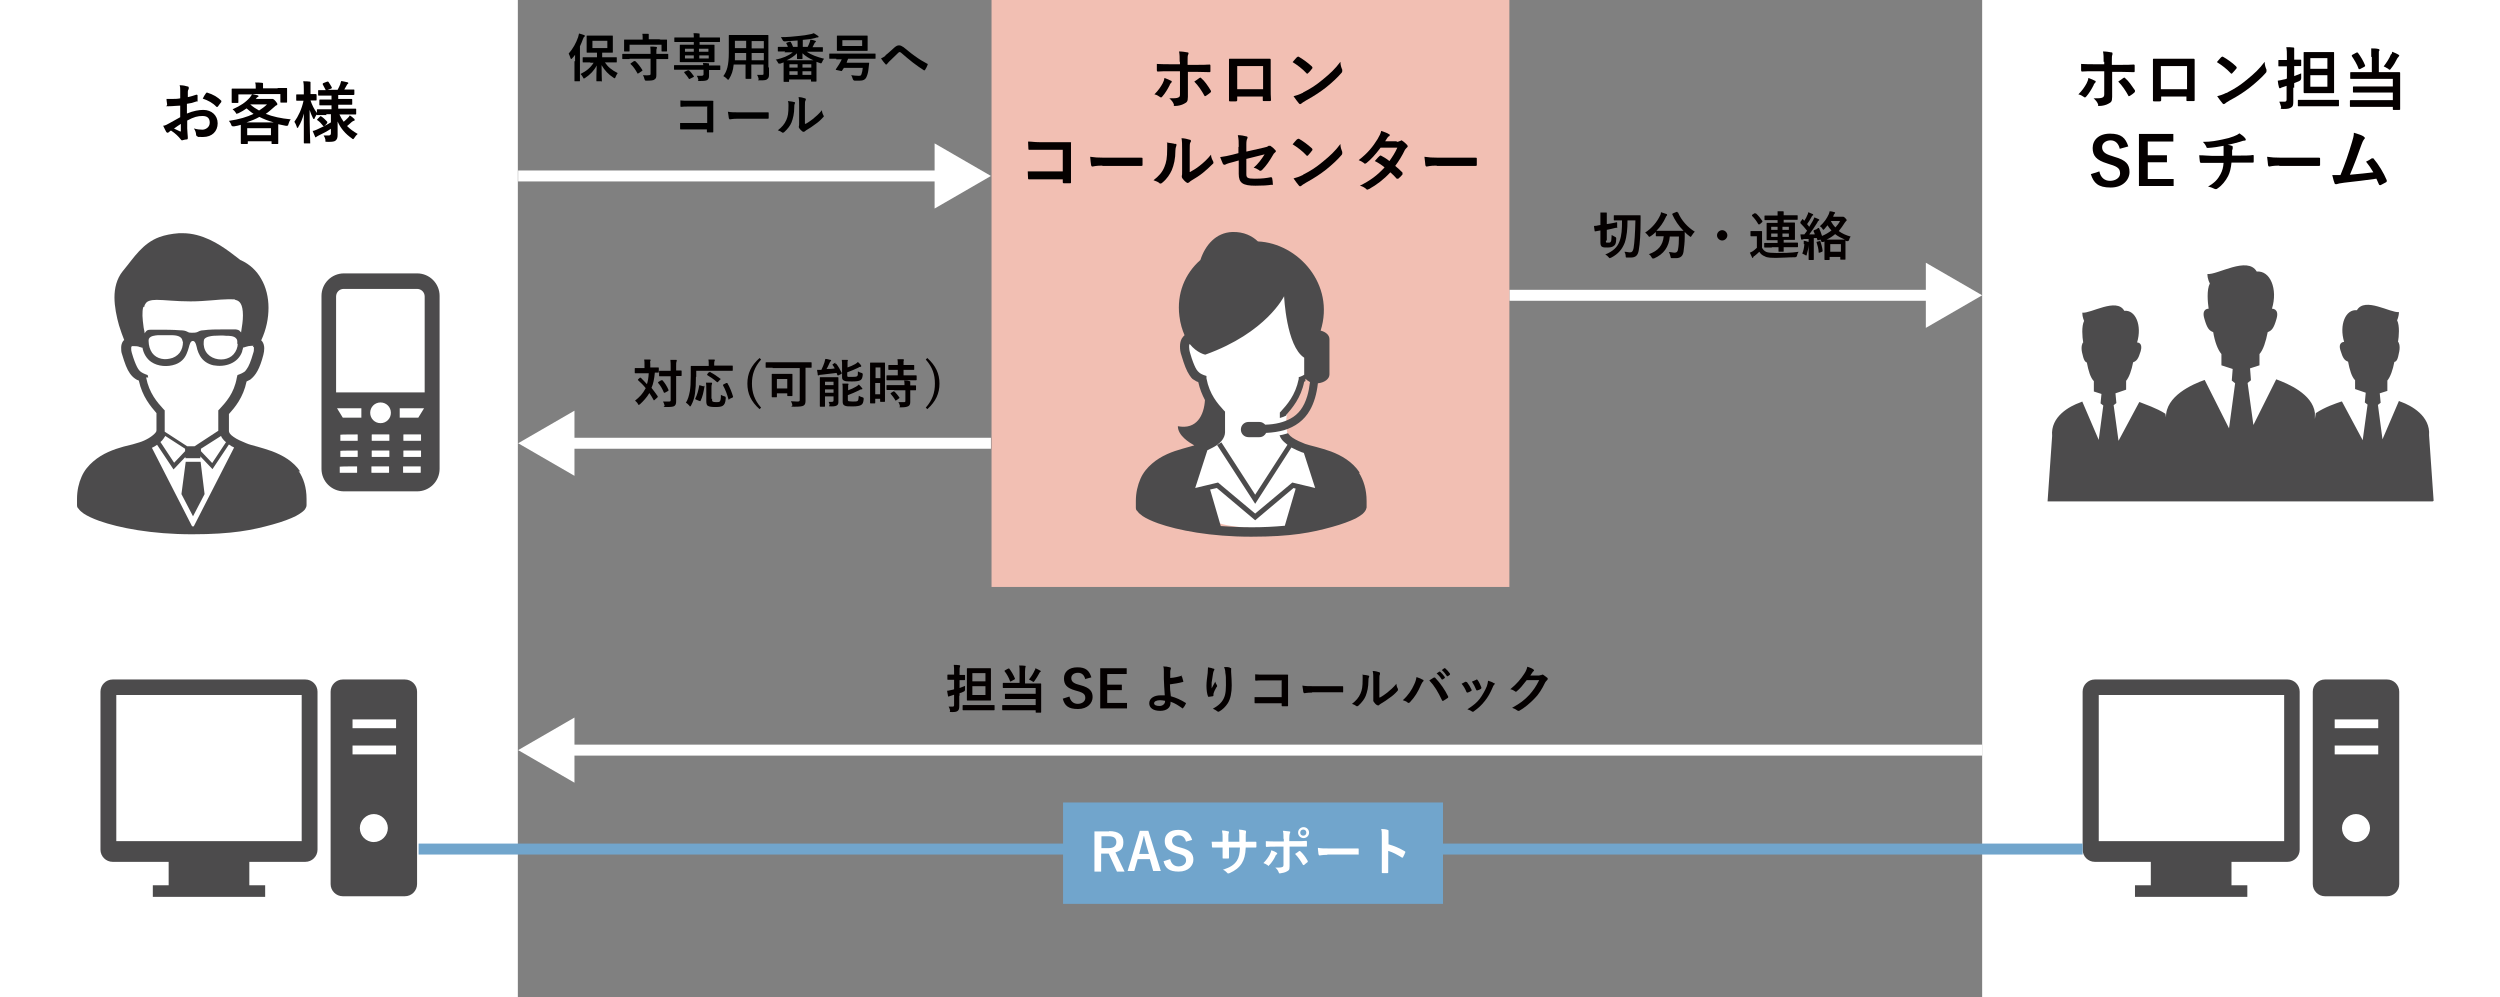 <?xml version="1.0" encoding="UTF-8"?>
<svg id="_レイヤー_2のコピー" xmlns="http://www.w3.org/2000/svg" version="1.1" viewBox="0 0 821.2 327.6">
  <rect x="0" y="0" width="821.2" height="327.6" fill="#808080" stroke="none"/>
  <!-- Generator: Adobe Illustrator 29.2.1, SVG Export Plug-In . SVG Version: 2.1.0 Build 116)  -->
  <defs>
    <style>
      .st0 {
        stroke: #fff;
      }

      .st0, .st1, .st2 {
        fill: none;
        stroke-miterlimit: 10;
        stroke-width: 3.6px;
      }

      .st3 {
        fill: #4c4b4c;
      }

      .st4 {
        fill: #040000;
      }

      .st5 {
        fill: #71a5cc;
      }

      .st1 {
        stroke: #71a5cc;
      }

      .st6 {
        fill: #fff;
      }

      .st7 {
        fill: #f2bfb3;
      }

      .st8 {
        fill: #9cc1b1;
      }

      .st2 {
        stroke: #9cc1b1;
      }
    </style>
  </defs>
  <g>
    <rect class="st6" x="651.1" y="0" width="170.1" height="327.6"/>
    <g>
      <path class="st4" d="M688.1,26.4c.2.1.3.3.3.4s0,.2-.2.4c-.2.2-.4.4-.5.8-.6,1.2-1.5,2.7-2.4,3.7-.2.2-.3.3-.4.3s-.2,0-.3-.1c-.6-.4-1.2-.8-1.9-.9,1.3-1.3,2.1-2.5,2.7-3.6.3-.6.5-1.1.6-1.8.9.3,1.7.7,2.3,1l-.2-.2h0ZM691,20.3c0-1.4,0-2.4-.2-3.4,1,0,2.2.2,2.7.3.3,0,.4.1.4.3v.4c-.2.4-.2.9-.2,2.2v1.2h2.7c1.9,0,3.4,0,4.5-.1.2,0,.3.1.3.4v1.7c0,.3,0,.4-.3.4-1.4,0-3-.1-4.5-.1h-2.6v8.2c0,1.7-.4,1.8-1.3,2.3-.7.4-1.9.7-2.8.7s-.4,0-.5-.5c-.3-.8-.8-1.4-1.5-2,1.5,0,2.5,0,3-.3.3-.2.5-.4.5-1v-7.6h-3.5c-1.2,0-2.8,0-3.8.1-.2,0-.3-.2-.3-.4v-2.1c1.7.1,3,.1,4.1.1h3.5v-1h0v.2h-.2ZM697.5,25.6s.2-.1.3-.1.2,0,.3.2c1.1.9,2.1,2.4,3.2,4v.3c0,0,0,.2-.2.4-.3.3-1,.8-1.5,1.1,0,0-.2.1-.3.1,0,0-.2,0-.2-.2-.8-1.5-2-3.3-3.3-4.6.6-.4,1.2-.8,1.7-1.2h0Z"/>
      <path class="st4" d="M709.9,31.6v1.3c0,.3-.2.4-.5.4h-1.7c-.4,0-.5,0-.5-.3v-13.4c0-.2,0-.3.2-.3h13.2c.2,0,.3.1.3.4v13.1c0,.3,0,.4-.4.4h-2c-.2,0-.3,0-.3-.3v-1.2h-8.6.3ZM718.4,21.7h-8.6v7.6h8.6v-7.6Z"/>
      <path class="st4" d="M729.7,18.8c0-.1.2-.2.3-.2s.2,0,.3.1c1.1.6,3,1.9,4.2,3.1,0,.1.2.2.2.3v.3c-.3.4-1.1,1.3-1.4,1.6,0,.1-.2.2-.3.2s-.2,0-.3-.2c-1.3-1.4-2.9-2.6-4.5-3.6.5-.6,1.1-1.3,1.5-1.7h0ZM731.6,30.4c2.7-1.4,4.1-2.3,6.3-4.1,2.7-2.2,4.2-3.6,6-6,0,1.1.3,1.9.6,2.6v.4c0,.2,0,.4-.3.7-1.2,1.4-3.1,3.1-5.1,4.7-1.8,1.4-3.7,2.7-6.7,4.3-1,.6-1.3.8-1.5,1,0,0-.3.2-.4.2s-.2,0-.4-.2c-.5-.6-1.2-1.5-1.8-2.4,1.1-.3,1.8-.5,3-1.1h.3Z"/>
      <path class="st4" d="M753.3,28.8v4.4c0,1,0,1.7-.7,2.1-.5.3-1,.5-2.5.5s-.7-.2-.8-.7c-.2-.7-.4-1.3-.6-1.7h1.8q.6,0,.6-.7v-4.5l-1.2.4c-.4.1-.6.2-.7.3,0,0-.2.1-.3.1s-.2,0-.3-.3c-.2-.6-.3-1.4-.4-2.2.7-.1,1.2-.2,2-.4.3,0,.6-.1,1-.3v-4h-2.6c-.1,0-.2,0-.2-.2v-1.7c0-.1,0-.2.2-.2h2.6v-1.1c0-1.4,0-2.1-.2-3.1.8,0,1.6,0,2.3.1.2,0,.3.1.3.2v3.8h2.1c.1,0,.2,0,.2.2v1.7c0,.1,0,.2-.2.2h-2.1v3.3c.8-.3,1.6-.6,2.3-.9v1.5c0,.5-.2.8-.6,1-.5.2-1.1.5-1.7.7v1.2h0v.3h-.3ZM758,34.9h-3c-.1,0-.2,0-.2-.2v-1.7c0-.1,0-.2.2-.2h13.1c.1,0,.2,0,.2.2v1.7c0,.1,0,.2-.2.2h-10.1ZM763.8,17.1h2.7c.1,0,.2,0,.2.2v13c0,.2,0,.3-.2.3h-9.6c-.1,0-.2-.1-.2-.3v-13c0-.1,0-.2.2-.2h6.9,0ZM758.9,19.1v3.5h5.6v-3.5h-5.6ZM764.5,24.7h-5.6v3.8h5.6v-3.8Z"/>
      <path class="st4" d="M778.9,18.6v-2.7c.8,0,1.7,0,2.4.2.2,0,.3.1.3.3s0,.3-.2.5v6.8h6.7c.2,0,.3,0,.3.3v11.9c0,.1,0,.2-.3.2h-1.9c-.1,0-.2,0-.2-.2v-.8h-13.9c-.1,0-.2,0-.2-.2v-1.7c0-.2,0-.3.2-.3h13.9v-2.5h-12.8c-.2,0-.3,0-.3-.2v-1.6c0-.1,0-.2.3-.2h12.8v-2.5h-13.8c-.1,0-.2,0-.2-.2v-1.7c0-.2,0-.3.2-.3h6.9v-5h-.2ZM774.1,17.3c.2-.1.3-.1.4,0,.9,1.2,1.8,2.7,2.4,4.2,0,.1,0,.3-.2.4l-1.5.8c-.2,0-.3,0-.4,0-.5-1.5-1.5-3.1-2.3-4.3,0-.1,0-.3.2-.4l1.5-.8h-.1ZM785.5,17.9c.2-.3.2-.6.3-.9.7.3,1.5.6,2.1,1,.2.1.2.2.2.3s0,.1-.2.3c0,.1-.2.2-.4.5-.6,1.2-1.2,2.3-2.1,3.4-.2.3-.3.4-.4.4s-.3,0-.5-.3c-.5-.3-1.1-.6-1.5-.8,1-1.3,1.9-2.7,2.4-4h.1Z"/>
      <path class="st4" d="M696.3,48.9c-.4-1.8-1.5-2.8-3-2.8s-2.8.9-2.8,2.2.7,2.2,3.1,2.9l.9.3c3.9,1.1,5,2.5,5,5s-2.1,5.1-6.2,5.1-5.6-1.5-6.5-4.4l2.8-.9c.4,2,1.7,3.1,3.5,3.1s3.3-1,3.3-2.4-.5-2.2-3.3-3l-.9-.3c-3.6-1.1-4.8-2.5-4.8-5.1s2-4.7,5.7-4.7,5.1,1.4,6,4.2l-2.9.8h.1Z"/>
      <path class="st4" d="M713.8,46.5h-8.3v4.5h6.3v2.3h-6.3v5.5h8.5v2.3h-11.4v-17.1h11.3v2.3h0v.2h0Z"/>
      <path class="st4" d="M730.4,51.1v-3.2c-1.5.3-3.5.6-5.2.7-.3,0-.5-.2-.5-.5-.2-.4-.5-.9-1.1-1.5,2.8,0,4.5-.4,6.5-.8,1.5-.3,2.6-.6,3.6-1s1.4-.6,1.9-1c.8.5,1.5,1.1,1.8,1.5.2.2.3.4.3.6s-.2.3-.6.3-.9.3-1.4.4c-1.3.4-2.7.7-4,1,.6,0,1.1.2,1.4.3.2,0,.3.2.3.3v.4c0,.2,0,.4-.2.8v1.7h2.7c1.4,0,3.3,0,4.2-.2q.2,0,.2.3v1.8c0,.3,0,.4-.3.4h-7c-.2,1.9-.5,3.2-1.1,4.4-.8,1.6-2.1,3.2-3.5,4.1,0,0-.2.2-.4.2h-.4c-.8-.4-1.6-.7-2.3-.8,2.2-1.3,3.2-2.4,4.1-4.1.6-1.1.9-2.3,1-3.7h-7.4c-.3,0-.3-.2-.4-.5,0-.4-.2-1.3-.2-2,1.6,0,3.2.2,4.3.2h3.9-.2Z"/>
      <path class="st4" d="M748.7,54.4c-2.2,0-3,.3-3.2.3s-.4,0-.5-.5c0-.5-.2-1.5-.3-2.7,1.4.2,2.5.3,4.8.3h12.2c.3,0,.4,0,.4.3v2.1c0,.2-.1.3-.4.3h-13Z"/>
      <path class="st4" d="M776.5,45c.2,0,.3.2.3.3s0,.3-.2.4c-.4.5-.7,1.2-.9,1.8-1.2,3.4-2.4,6.6-3.8,9.9,3.4-.3,5.2-.5,7.7-.8-.7-1.2-1.5-2.4-2.4-3.5.7-.3,1.3-.7,1.9-1.1h.5c1.7,2,3.4,4.8,4.4,7.2v.3s0,.3-.3.4c-.5.3-1.1.6-1.7.9h-.3s-.2,0-.3-.3c-.3-.6-.5-1.2-.8-1.8-3.5.5-6.9.9-10.5,1.3-1.5.2-2,.3-2.6.5-.3,0-.5,0-.6-.2-.2-.4-.5-1.5-.8-2.8h2.7c1.6-3.9,2.7-7.2,3.8-10.9.3-1.1.6-1.9.6-3,1.3.4,2.3.7,3,1.1h0l.3.2h0Z"/>
    </g>
    <path class="st3" d="M799.4,164.5l-1.5-21.5c.5-6.4-5.9-9.8-9.2-11-.2,0-.4-.2-.7-.3l-5.4,12.6-1.5-11.3.9-.7-.3-3.1,2.5-.8v-3.4c1-1.2,1.8-3.5,2.3-6.1.7-.2,1.1-.6,1.6-3.4.4-2-.2-3.2-.4-3.2.3-1.8.6-5.3-.3-7.1,0,0,.6-1.2.6-2.7-2.7.4-11.2-5.1-13.8-.6-3.7-.4-5.9,4.8-4.2,10.4,0,0-2.1,0-1.2,2.8.8,2.7,1.4,3.3,2.5,3.7.5,2.7,1.2,5,2.3,6.1v2.9l3.5,1.2-.3,3.2.9.7-1.6,11.7-6.8-12.7h-.2c-1.8.6-5.4,1.8-8.4,3.8l-.3,1.9v-.2h0v-1.8c-.8-6.2-8.9-9.6-12.7-11l-7.5,15-1.9-13.8,1.1-.9-.3-3.9,3.1-1v-3.7c1.2-1.3,2.1-4.1,2.7-7.2,1.3-.5,2-1.2,2.9-4.4,1-3.4-1.5-3.3-1.5-3.3,2-6.5-.6-12.6-5-12.2-3-5.2-13,1.2-16.2.8,0,1.8.8,3.1.8,3.1-1.1,2.1-.7,6.2-.4,8.3-.2,0-2.4,0-1.4,3.3.9,3.2,1.6,3.9,2.9,4.4.5,3.1,1.5,5.8,2.7,7.2v3.7l3.7,1.2-.3,3.8,1.1.9-2,14.8-8-15.9c-4,1.4-12.9,5.3-12.7,12.3l-.2-1.2c-3-1.9-6.7-3.1-8.4-3.8h-.2l-6.8,12.7-1.6-11.7.9-.7-.3-3.2,3.5-1.2v-2.9c1-1.2,1.8-3.5,2.3-6.1,1.1-.4,1.7-1,2.5-3.7.8-2.9-1.2-2.8-1.2-2.8,1.7-5.6-.5-10.8-4.2-10.4-2.5-4.5-11.1,1-13.8.6,0,1.5.6,2.7.6,2.7-.9,1.8-.6,5.3-.3,7.1-.2,0-.8,1.2-.4,3.2.6,2.8,1,3.1,1.6,3.4.5,2.7,1.2,5,2.3,6.1v3.4l2.5.8-.3,3.1.9.7-1.5,11.3-5.4-12.6c-.2.1-.5.2-.7.3-3.4,1.2-9.8,4.6-9.2,11l-1.5,21.5h126.5l.3-.2h0Z"/>
    <g>
      <path class="st3" d="M751.4,223.2h-63.3c-2.2,0-4,1.8-4,4v51.9c0,2.2,1.8,4,4,4h18.4v7.7h-5.2v3.8h36.9v-3.8h-5.2v-7.7h18.4c2.2,0,4-1.8,4-4v-51.9c0-2.2-1.8-4-4-4h0ZM750.3,276.3h-60.9v-48h60.9v48h0Z"/>
      <path class="st3" d="M784.1,223.2h-20.4c-2.2,0-4,1.8-4,4v63.2c0,2.2,1.8,4,4,4h20.4c2.2,0,4-1.8,4-4v-63.2c0-2.2-1.8-4-4-4h0ZM773.9,276.6c-2.6,0-4.6-2.1-4.6-4.6s2.1-4.6,4.6-4.6,4.6,2.1,4.6,4.6-2.1,4.6-4.6,4.6ZM781.2,247.8h-14.3v-2.9h14.3v2.9ZM781.2,239.2h-14.3v-2.9h14.3v2.9Z"/>
    </g>
  </g>
  <g>
    <rect class="st6" y="0" width="170.1" height="327.6"/>
    <g>
      <g>
        <polygon class="st3" points="63.4 151.7 61 151.7 59.6 162.3 63.4 169.6 67.2 162.3 65.9 151.7 63.4 151.7"/>
        <path class="st3" d="M98.7,155c-2.4-3.6-6-5.5-9.4-6.8-1.7-.6-3.4-1.1-4.8-1.5-1.5-.4-2.7-.7-3.6-1.1-1.5-.6-3.1-1.3-4.2-2.1-.6-.4-1-.8-1.2-1.1s-.3-.6-.3-.8v-5.6c1.9-2.1,4.7-5.4,5.8-10.7.4-.2.8-.4,1.2-.6.9-.7,1.7-1.6,2.4-2.9.7-1.3,1.3-2.9,1.9-5.2.2-.8.3-1.5.3-2.2s-.2-1.7-.7-2.3l-.3-.3c1.7-3.6,2.4-7.3,2.4-10.7s-.8-6.8-2.4-9.5c-1.5-2.7-3.8-4.8-6.6-6.1-.2,0-.5-.3-.9-.6-.7-.5-1.7-1.3-2.9-2.2-1.8-1.3-4-2.8-6.6-4s-5.6-2.1-8.8-2.1-.8,0-1.2,0c-2.5.2-4.6.6-6.5,1.3-2.7,1-4.8,2.7-6.6,4.6s-3.4,4.2-5.4,6.6c-2,2.5-2.7,5.6-2.7,8.6s.7,6.4,1.5,9.2c.6,1.9,1.2,3.6,1.7,4.8,0,0-.3.2-.4.4-.4.6-.6,1.3-.6,2.1s0,1.4.3,2.2c.9,3,1.6,4.9,2.6,6.3.5.7,1.1,1.3,1.7,1.7.4.3.8.5,1.2.6,1.1,5.2,3.9,8.5,5.8,10.7v5.6c0,.2,0,.4-.3.8-.4.5-1.2,1.2-2.2,1.8s-2.1,1.1-3.1,1.4c-1.2.4-3,.9-5.2,1.4-3.2.9-6.9,2.2-10,4.9-1.5,1.3-2.9,2.9-3.8,5-.9,2-1.5,4.5-1.5,7.3s0,1.3,0,2,.2.9.5,1.2c.4.6,1,1.1,1.7,1.6,1.2.8,2.9,1.6,5.1,2.4,6.5,2.3,17.2,4.4,30.5,4.4s19.9-1.4,26.4-3.2c3.3-.9,5.9-1.9,7.7-2.8.9-.5,1.7-1,2.3-1.5.3-.3.6-.5.8-.9.2-.3.4-.7.4-1.2v-2c0-3.8-1-6.8-2.6-9.2h0l.6.3h0ZM47.4,100.8c0-.5.3-.9.5-1.2.3-.4.6-.6,1.2-.8.6-.2,1.4-.3,2.4-.3,2.5,0,6.2.5,11.1.5s9.5-.7,12.4-.7,1.7,0,2.3.2c.9.2,1.4.6,1.8,1.3.4.7.7,1.9.7,3.8s-.3,3.5-.6,5.5v.2s0-.2-.2-.3c-.4-.6-.9-.7-1.6-.8h-4c-2.2,0-4.5,0-6.7.3-.6,0-1.2.2-1.7.5-.6.3-1.3.3-1.9.3s-1,0-1.5-.3c-.7-.4-1.5-.5-2.3-.5-2.5-.2-5.1-.2-7.6-.2h-2c-.5,0-1.2,0-1.6.4-.2.2-.4.5-.6.8,0-.6-.2-1.2-.3-1.8-.2-1.5-.4-3.1-.4-4s0-2.2.3-2.9h.3,0ZM78.1,112.8c0,1.3-.5,2.6-1.4,3.6-.8.9-1.9,1.4-3.1,1.6-2.6.4-5.5-.8-6.4-3.4-.2-.5-.2-1-.3-1.5,0-.5,0-1.3.2-1.7.6-.8,2.1-1,3-1.1,1.4,0,2.8-.2,4.2,0,1,0,2.6,0,3.3.9.4.4.4,1.1.3,1.7h.2ZM60.1,112.3c0,1.3-.3,2.5-1.1,3.6-.8,1-2,1.7-3.2,1.9-2.5.6-5.2-.3-6.3-2.7-.3-.6-.5-1.3-.6-2,0-.5-.2-1.3,0-1.8.5-1,2-1.1,3-1.2h4c1.2,0,3.2,0,3.9,1.3,0,.3.2.5.2.8h0ZM48.7,124l-.2-.8-.8-.3c-.5-.2-.9-.4-1.2-.6-.5-.3-1-.8-1.5-1.8s-1.1-2.5-1.7-4.6c-.2-.6-.2-1-.2-1.3v-.6h.2l-.5-1.1h0l.3.8h.9c.6,0,1.3,0,1.9.3.3,0,.5.2.7.2h.2c.3,1.9,1.4,3.7,2.9,4.7,2.2,1.5,5.4,1.7,7.9.8,1.7-.6,3-1.8,3.7-3.5.3-.7.5-1.3.7-2s.5-2.3,1.4-2.2c.9,0,1.2,2,1.4,2.8.2.7.5,1.4.9,2.1,1,1.7,2.6,2.7,4.4,3.1,3.8.7,8-.6,9.4-4.4,0-.3.2-.7.3-1.1v-.3c.3,0,1.6-.6,2.7-.6h.7l.3-1-.4,1.4h.3v.6c0,.4,0,.8-.2,1.3-.8,2.8-1.5,4.5-2.2,5.4-.3.5-.6.8-1,1-.3.2-.7.4-1.2.6l-.8.3-.2.8c-.9,5.3-3.7,8.2-5.7,10.4l-.4.4v6.7h0l-7.8,5.1h-2.4l-7.4-4.8v-7l-.4-.4c-2-2.2-4.7-5.2-5.7-10.4h.7ZM74.2,145.3l-4.5,6.8-3.7-3.9v-.8l6.6-4.2c.2.4.3.7.6,1,.3.4.7.8,1.1,1.1h0ZM60.8,148.2l-3.6,3.8-4.5-6.8c.4-.3.7-.7,1-1.1.2-.3.4-.6.6-.9l6.5,4.2v.8h0ZM63.7,172.9h-.6l-13.2-25.8c.6-.3,1.2-.6,1.7-1l5.4,8.1,3.9-4.1v.4h4.9v-.6l4,4.2,5.4-8.1c.3.2.6.4.9.6.2.1.5.2.8.4l-13.2,25.8h0Z"/>
      </g>
      <path class="st3" d="M137,89.8h-24c-4.1,0-7.4,3.3-7.4,7.4v56.8c0,4.1,3.3,7.4,7.4,7.4h24c4.1,0,7.4-3.3,7.4-7.4v-56.8c0-4.1-3.3-7.4-7.4-7.4ZM122,153.3s0-.1.1-.1h5.6s.1,0,.1.1v1.9s0,.1-.1.1h-5.6s-.1,0-.1-.1v-1.9ZM127.9,150s0,.1-.1.1h-5.6s-.1,0-.1-.1v-1.9s0-.1.1-.1h5.6s.1,0,.1.1v1.9ZM127.9,144.7s0,.1-.1.1h-5.6s-.1,0-.1-.1v-1.9s0-.1.1-.1h5.6s.1,0,.1.1v1.9ZM125,139c-1.9,0-3.4-1.5-3.4-3.4s1.5-3.4,3.4-3.4,3.4,1.5,3.4,3.4-1.5,3.4-3.4,3.4ZM113,94.9h24c1.4,0,2.5,1.1,2.5,2.5v31.5h-29.1v-31.5c0-1.4,1.1-2.5,2.5-2.5,0,0,.1,0,.1,0ZM118.7,134.1v3.1h-6.1l-1.9-3.1h8.1,0ZM117.5,150s0,.1-.1.1h-5.6v-2h0c0-.1,5.6-.1,5.6-.1,0,0,.1,0,.1.1v1.9ZM117.5,144.7s0,.1-.1.1h-5.6v-2h0c0-.1,5.6-.1,5.6-.1,0,0,.1,0,.1.1v1.9ZM111.6,155.2v-1.9h0c0-.1,5.6-.1,5.6-.1,0,0,.1,0,.1.1v1.9s0,.1-.1.1h-5.6ZM139.3,134.1l-1.9,3.1h-6.1v-3.1h8.1-.1ZM138.3,150s0,.1-.1.1h-5.6s-.1,0-.1-.1v-1.9s0-.1.1-.1h5.6s.1,0,.1.1v1.9ZM138.3,144.7s0,.1-.1.1h-5.6s-.1,0-.1-.1v-1.9s0-.1.1-.1h5.6s.1,0,.1.1v1.9ZM132.4,155.2v-1.9s0-.1.1-.1h5.6s.1,0,.1.1v1.9s0,.1-.1.1h-5.6s-.1,0-.1-.1Z"/>
    </g>
    <g>
      <path class="st4" d="M59.1,34.7c-1.1,0-2.2.2-3.7.2s-.5,0-.5-.5-.2-1.1-.2-1.9h1.7c.9,0,1.9,0,2.8-.2v-2.5c0-.9,0-1.2-.2-1.8,1.1,0,2,.2,2.6.4.3,0,.4.2.4.4v.4c-.2.3-.3.6-.3.9v1.8c1-.2,1.9-.5,2.8-.8.2,0,.3,0,.4.2v1.7c0,.6,0,.3-.3.3-1.4.5-1.8.6-3.2.8v3.2c2.1-.9,4-1.2,5.4-1.2,2.7,0,4.7,1.8,4.7,4.4s-1.8,4.5-4.8,4.5-1.3,0-1.8-.2c-.3,0-.5-.3-.5-.7s-.2-1.2-.7-1.9c1.1.3,1.9.4,2.8.4s2.4-.7,2.4-2.3-.9-2.2-2.4-2.2-2.8.3-5,1.5v2.6c0,1,.2,2.3.2,2.9s0,.6-.3.7c-.5,0-1.2.2-1.6.3-.2,0-.3-.2-.5-.4-.6-.8-1.7-1.9-3.1-2.8-.2,0-.5.3-.7.5,0,0-.3.2-.4.2-.2,0-.3,0-.5-.3-.2-.4-.7-1.3-1-2,.6,0,1.3-.4,2-.8.9-.5,2-1.1,3.6-2v-3.8h-.1ZM57.1,42.2c.6.3,1.4.7,2.1,1,.1,0,.2,0,.2-.2v-2.3c-.6.4-1.4.9-2.2,1.5h0ZM67.6,30.7c.2-.2.2-.3.4-.3,2,.6,3.5,1.5,4.7,2.7v.4c-.3.4-.9,1.1-1.2,1.6h-.4c-1.2-1.3-2.7-2.1-4.5-2.7.3-.6.6-1.2,1-1.7h0Z"/>
      <path class="st4" d="M91.2,28.9h2.9c.1,0,.2,0,.2.2v4.4c0,.1,0,.2-.2.2h-1.8c-.1,0-.2,0-.2-.2v-2.6h-9.3c.6.1,1.2.3,1.8.4.2,0,.3.1.3.3s0,.2-.3.3-.2.2-.4.4l-.2.2h5.6c0,0,.3,0,.9.7.5.6.6.8.6,1s0,.3-.3.4c-.2,0-.4.3-.8.6-.9.8-1.8,1.6-2.7,2.2,2.3.9,5,1.5,8.2,1.8-.4.5-.6,1-.8,1.7,0,.4-.4.5-.9.4-.8-.2-1.6-.3-2.4-.5v6.3c0,.1,0,.2-.2.2h-1.8c-.1,0-.2,0-.2-.2v-.7h-7.8v.6c0,.2,0,.3-.2.3h-1.8c-.2,0-.3,0-.3-.3v-6c-.7.2-1.4.4-2.2.5-.5,0-.8,0-.9-.4-.2-.6-.5-1-.8-1.4,3.4-.5,6-1.3,8.1-2.3-.8-.5-1.6-1.2-2.3-1.8-.8.6-1.7,1.1-2.7,1.6-.3,0-.4.2-.5.2s-.2,0-.3-.3c-.3-.5-.7-.9-1.1-1.2,2.7-1.2,4.3-2.3,5.7-3.9.2-.3.4-.6.7-1h-4.5v2.6c0,.1,0,.2-.2.2h-1.8c-.1,0-.2,0-.2-.2v-4.3c0-.1,0-.2.2-.2h7.7v-.4c0-.6,0-1.1-.2-1.6.8,0,1.6,0,2.3.1.2,0,.3.1.3.2v1.6h5.2-.4ZM89.9,40.2c-1.8-.5-3.3-1.1-4.7-1.8-1.2.7-2.7,1.3-4.2,1.8h9-.1ZM81.2,44.4h7.8v-2.3h-7.8v2.3ZM82.2,34.3c.9.8,1.8,1.4,2.9,2,.9-.6,1.8-1.2,2.6-2h-5.5Z"/>
      <path class="st4" d="M107.2,37.8h-3c-.1,0-.2,0-.2-.2h0c-.2.3-.4.7-.6,1.1,0,.3-.2.4-.3.4s-.2,0-.3-.3c-.4-.8-.8-1.7-1.1-2.7,0,5.7.2,10.4.2,10.8s0,.2-.2.2h-1.7c-.1,0-.2,0-.2-.2v-9.6c-.4,1.7-1,3.1-1.8,4.4,0,.2-.2.3-.3.3s-.2,0-.2-.3c-.2-.6-.5-1.3-.8-1.7,1.3-1.8,2.4-4.1,3-6.9h-2.2c-.1,0-.2,0-.2-.3v-1.5c0-.2,0-.3.2-.3h2.3v-1.3c0-1.3,0-2.1-.2-3,.8,0,1.5,0,2.1.1.2,0,.3.1.3.2v3.9h1.8c.1,0,.2.1.2.3v1.5c0,.2,0,.3-.2.3h-1.8c.5,1.5,1.2,2.9,2.1,4.1v-1c0-.1,0-.2.2-.2h4.6v-1.3h-3.8c-.1,0-.2,0-.2-.2v-1.4c0-.2,0-.3.2-.3h3.8v-1.3h-4.2c-.1,0-.2,0-.2-.2v-1.4c0-.1,0-.2.2-.2h2.3c-.3-.6-.7-1.3-1-1.9,0-.2,0-.3.2-.4l1.3-.5c.2,0,.3,0,.4.1.3.5.8,1.2,1.1,1.8,0,.2,0,.3-.2.4l-1.2.4h3.3c.3-.6.7-1.3.9-1.9,0-.3.2-.6.3-1,.7.1,1.3.3,1.9.4.2,0,.4.1.4.3s0,.2-.2.3-.2.2-.3.4c-.2.4-.5.9-.8,1.4h3c.2,0,.3,0,.3.2v1.4c0,.1-.1.2-.3.2h-5v1.3h4.4c.1,0,.2,0,.2.3v1.4c0,.1,0,.2-.2.2h-4.4v1.3h5.7c.1,0,.2,0,.2.2v1.5c0,.1,0,.2-.2.2h-5.3c.4.9.9,1.7,1.4,2.4.5-.4.9-.8,1.4-1.3.2-.2.4-.4.6-.8.5.3,1,.7,1.4,1.1.1,0,.2.2.2.4s0,.2-.3.3c-.2,0-.4.2-.7.4-.4.4-.9.8-1.5,1.3,1,1,2.1,1.8,3.5,2.6-.4.3-.8.8-1.1,1.3-.2.3-.3.4-.4.4s-.2,0-.5-.3c-2-1.4-3.6-3.2-4.6-5.5v4.4c0,1-.2,1.5-.7,1.9-.4.3-1,.4-2.4.4s-.8-.2-.9-.7-.3-1-.6-1.4h1.6c.5,0,.8-.2.8-.7v-1.5c-1.2.8-2.7,1.6-4,2.2-.3.2-.6.3-.7.4,0,0-.2.2-.3.2s-.2,0-.2-.2c-.2-.5-.5-1.1-.8-1.9.5,0,.9-.3,1.3-.4,1.4-.6,3.2-1.5,4.7-2.4v-2.7h-1.6l.2.3h0ZM106.5,41.3c-.2.2-.3.2-.4,0-.6-.8-1.1-1.3-1.8-1.8-.2,0-.2-.2,0-.4l.8-.8c.2-.2.3-.2.5,0,.7.4,1.2,1,1.9,1.7v.4l-.9,1h0Z"/>
    </g>
    <g>
      <path class="st3" d="M100.3,223.2h-63.3c-2.2,0-4,1.8-4,4v51.9c0,2.2,1.8,4,4,4h18.4v7.7h-5.2v3.8h36.9v-3.8h-5.2v-7.7h18.4c2.2,0,4-1.8,4-4v-51.9c0-2.2-1.8-4-4-4h0ZM99.1,276.3h-60.9v-48h60.9v48h0Z"/>
      <path class="st3" d="M133,223.2h-20.4c-2.2,0-4,1.8-4,4v63.2c0,2.2,1.8,4,4,4h20.4c2.2,0,4-1.8,4-4v-63.2c0-2.2-1.8-4-4-4h0ZM122.8,276.6c-2.6,0-4.6-2.1-4.6-4.6s2.1-4.6,4.6-4.6,4.6,2.1,4.6,4.6-2.1,4.6-4.6,4.6ZM130.1,247.8h-14.3v-2.9h14.3v2.9ZM130.1,239.2h-14.3v-2.9h14.3v2.9Z"/>
    </g>
  </g>
  <g>
    <path class="st4" d="M315.1,228.5v3.4c0,.8-.1,1.3-.5,1.6s-.8.4-1.9.4-.6-.2-.6-.5c-.1-.5-.3-1-.5-1.3h1.4c.3,0,.4-.2.4-.5v-3.4l-.9.3c-.3.1-.5.2-.6.2,0,0-.2.1-.3.1s-.2,0-.2-.2c-.1-.5-.2-1.1-.3-1.7.5,0,1-.2,1.6-.3.2,0,.5-.1.7-.2v-3.1h-2c-.1,0-.2,0-.2-.2v-1.3c0-.1,0-.2.2-.2h2v-.8c0-1.1,0-1.6-.1-2.4.6,0,1.2,0,1.8.1.2,0,.3.1.3.2s0,.2-.1.4-.1.6-.1,1.7v.9h1.6c.1,0,.2,0,.2.2v1.3c0,.1,0,.2-.2.2h-1.6v2.6c.6-.2,1.2-.5,1.8-.7v1.2c0,.4-.2.6-.5.7-.4.2-.8.4-1.3.5v.9h0ZM318.7,233.3h-2.3c-.1,0-.2,0-.2-.2v-1.3c0-.1,0-.2.2-.2h10.1c.1,0,.2,0,.2.2v1.3c0,.1,0,.2-.2.2h-7.8ZM323.2,219.5h2.1c.1,0,.2,0,.2.2v10.2c0,.1,0,.2-.2.2h-7.5c-.1,0-.2,0-.2-.2v-10.2c0-.1,0-.2.2-.2h5.4ZM319.4,221.1v2.7h4.3v-2.7h-4.3ZM323.7,225.4h-4.3v2.9h4.3v-2.9Z"/>
    <path class="st4" d="M334.9,220.7c0-.9,0-1.4-.1-2.1.6,0,1.3,0,1.9.1.2,0,.2.1.2.2s0,.2-.1.4c0,.2-.1.5-.1,1.4v3.8h5.1c.1,0,.2,0,.2.2v9.2c0,.1,0,.2-.2.2h-1.4c-.1,0-.2,0-.2-.2v-.6h-10.8c-.1,0-.2,0-.2-.2v-1.3c0-.1,0-.2.2-.2h10.8v-2h-9.9c-.1,0-.2,0-.2-.2v-1.3c0-.1,0-.2.2-.2h9.9v-1.9h-10.6c-.1,0-.2,0-.2-.2v-1.3c0-.1,0-.2.2-.2h5.3v-3.8h0v.2h0ZM331.2,219.6c.1,0,.2,0,.3,0,.7.9,1.4,2.1,1.9,3.3,0,.1,0,.2-.2.3l-1.1.6c-.2.1-.3.1-.3,0-.4-1.2-1.1-2.4-1.8-3.3-.1-.1,0-.2.1-.3l1.1-.6h0ZM339.9,220.2c.1-.2.2-.4.2-.7.5.2,1.1.5,1.6.8.1,0,.2.1.2.2s0,.1-.2.2c-.1,0-.2.2-.3.4-.5.9-1,1.8-1.6,2.6-.2.2-.2.3-.3.3s-.2,0-.4-.2c-.4-.2-.8-.5-1.1-.6.8-1,1.5-2.1,1.9-3.1h0Z"/>
    <path class="st4" d="M356.5,223.2c-.3-1.4-1.1-2.2-2.4-2.2s-2.2.7-2.2,1.7.5,1.7,2.4,2.2l.7.2c3,.8,3.9,2,3.9,3.9s-1.6,3.9-4.8,3.9-4.4-1.1-5-3.4l2.2-.7c.3,1.5,1.3,2.4,2.7,2.4s2.5-.8,2.5-1.9-.4-1.7-2.6-2.3l-.7-.2c-2.8-.8-3.7-1.9-3.7-4s1.6-3.6,4.4-3.6,3.9,1.1,4.6,3.3l-2.2.6h.2Z"/>
    <path class="st4" d="M370.1,221.4h-6.4v3.5h4.8v1.8h-4.8v4.2h6.5v1.8h-8.8v-13.2h8.7v1.8h0Z"/>
    <path class="st4" d="M388.1,222.3c.1,0,.2,0,.2.1.1.4.3,1,.4,1.4,0,.1,0,.2-.1.2-1.4.4-2.9.6-4.3.8,0,1.4.1,2.3.3,3.9,1.8.5,3.3,1.2,4.9,2.2.1,0,.1.1,0,.3-.2.5-.6,1.1-.9,1.4s-.1.1-.3,0c-1.3-.9-2.3-1.6-3.8-2.1v.4c0,1.5-1.2,2.6-3.4,2.6s-3.6-.9-3.6-2.5,1.6-2.6,3.7-2.6,1,0,1.4,0c-.2-2.2-.2-3.8-.3-5.5v-2.4c0-.6,0-1.1-.2-1.6.7,0,1.5.1,2.2.3.2,0,.3.1.3.3v.2c-.1.2-.2.5-.2.9v2.1c1.4-.1,2.7-.4,3.9-.8h0l-.2.4h0ZM382.7,230.2c-.6-.1-1.1-.2-1.6-.2-1.2,0-2,.4-2,1s.7.9,1.8.9,1.8-.8,1.8-1.5v-.2h0Z"/>
    <path class="st4" d="M398.6,219.6c.2,0,.3.2.3.3s0,.2-.1.3-.2.4-.3.8c-.2,1.2-.4,2.4-.5,3.2v1.9c.4-.7.7-1.3,1.2-2.2.1.5.3.8.5,1.1,0,.1.1.2.1.3s0,.3-.2.4c-.4.7-.8,1.4-1,2.2v.5c0,.1,0,.2-.2.3-.2,0-.9.1-1.4.2-.1,0-.2-.1-.2-.2-.3-.7-.5-2-.5-3.4s.2-2.5.4-4.2c0-.6.1-1.2.1-1.9.8.1,1.4.3,1.9.5h0ZM404.1,219.4c.3,0,.4.2.3.5v.8c.1,1.6.2,3.2.2,4.4,0,2.4-.4,4.5-1.3,5.9-.7,1.1-1.7,2.1-2.8,2.7-.1,0-.2.1-.3.1s-.2,0-.4-.2c-.4-.3-.9-.6-1.4-.8,1.4-.8,2.2-1.4,2.9-2.3,1-1.3,1.4-2.7,1.4-5.4s0-3-.2-4.1c0-.8-.2-1.3-.4-1.9.8,0,1.4,0,1.9.2h0Z"/>
    <path class="st4" d="M420.9,223.5h-5.9c-1.2,0-2,0-2.5.1-.1,0-.2-.1-.2-.3v-1.8c1,.1,1.6.1,2.8.1h7.7c.3,0,.4,0,.3.3v9.9c0,.1,0,.2-.3.2h-1.5c-.2,0-.3,0-.3-.3v-.7h-8.7c-.1,0-.2,0-.2-.2v-1.8h8.9v-5.6h-.1,0Z"/>
    <path class="st4" d="M431,227.5c-1.7,0-2.3.2-2.5.2s-.3-.1-.4-.4c0-.4-.2-1.2-.3-2.1,1.1.2,2,.2,3.7.2h9.4c.2,0,.3,0,.3.2v1.6c0,.2,0,.3-.3.2h-9.9Z"/>
    <path class="st4" d="M449.5,221.9c.3,0,.3.3.2.5-.2.4-.2.8-.2,1.2,0,2.1-.4,3.7-.9,5-.4,1-1.2,2.1-2.4,3.2-.2.1-.3.2-.4.2s-.2,0-.3-.1c-.4-.3-.8-.5-1.4-.7,1.3-1,2.2-2,2.8-3.4.5-1.2.7-2.1.7-4.8s0-.9-.2-1.4c1,.1,1.8.2,2.2.4h0ZM453.3,229.1c.8-.4,1.6-1,2.4-1.6,1-.8,2-1.7,3-2.9,0,.6.2,1.2.5,1.7v.3c0,.1,0,.2-.2.4-.8.9-1.6,1.6-2.5,2.2-.9.7-1.8,1.3-3,2-.2.1-.4.3-.5.4-.2.2-.2.1-.3.1s-.2,0-.4-.1c-.4-.2-.8-.7-1-1,0-.1-.2-.2-.2-.4v-6.8c0-1.5,0-2.2-.2-3,.7,0,1.6.2,2.1.4.2,0,.3.1.3.3v.4c-.2.3-.2.7-.2,1.9v5.7h.3,0Z"/>
    <path class="st4" d="M464.5,224.9c.5-1,.7-1.9.8-2.5.9.3,1.6.6,2.1.9.2,0,.2.2.2.3s0,.2-.2.3c-.2.2-.3.4-.6,1-1,2.3-2,4-3.6,5.7-.2.2-.3.3-.5.3s-.2,0-.4-.2c-.3-.3-.9-.5-1.5-.7,1.8-1.6,3-3.5,3.7-5.1h0ZM470.9,222.6h.2c0-.1.2-.1.3,0,1.8,1.9,3.3,4.1,4.3,6.2v.2s0,.2-.2.3c-.3.2-.9.6-1.4.9-.2.1-.3,0-.4-.1-1.3-2.8-2.5-4.8-4.2-6.6.6-.4,1.1-.7,1.4-.9h0ZM472.8,220.6h.2c.5.4,1.1,1.1,1.6,1.8v.3l-.7.5h-.3c-.5-.8-1-1.4-1.7-2l.9-.6h0ZM474.4,219.5h.3c.6.5,1.2,1.2,1.6,1.8v.3l-.7.5c0,.1-.2,0-.3,0-.5-.7-1-1.4-1.7-2l.8-.6h0Z"/>
    <path class="st4" d="M481.5,224c.2,0,.3,0,.4.1.6.8,1.1,1.6,1.5,2.5v.2c0,0,0,.1-.2.2-.4.2-.7.4-1.1.5-.2,0-.3,0-.4-.2-.4-1-.9-1.9-1.6-2.7.6-.3,1-.5,1.3-.7h0ZM490.8,224.3c0,.1.2.2.2.3s0,.2-.2.3c-.2.2-.4.6-.5.9-.7,1.7-1.6,3.3-2.6,4.5-1.1,1.4-2.1,2.3-3.5,3.3,0,.1-.3.2-.4.2s-.2,0-.3-.1c-.4-.3-.8-.5-1.5-.7,2-1.3,3.1-2.2,4.1-3.5.8-1.1,1.8-2.8,2.3-4.1.2-.6.3-1,.4-1.8.7.2,1.5.5,1.9.8h0ZM484.9,223.2c.2,0,.3,0,.4.1.5.6,1,1.7,1.3,2.5,0,.2,0,.4-.2.5-.3.2-.7.4-1.2.5-.1,0-.2,0-.3-.2-.4-1-.8-1.8-1.4-2.7.7-.3,1.1-.5,1.4-.6h0Z"/>
    <path class="st4" d="M505.7,221.8c.4,0,.7,0,.8-.2h.2c0,0,.2,0,.3.1.4.3.8.6,1.2.9.2.1.2.3.2.4s0,.2-.2.4-.4.4-.6.7c-1.1,2.3-2.2,4-3.4,5.2-1.5,1.6-3.5,3.3-5.2,4.2h-.3s-.2,0-.4-.2c-.4-.3-1-.6-1.6-.8,2.7-1.5,4-2.5,5.7-4.3,1.3-1.5,2.1-2.6,3.2-4.8h-4.1c-1.4,1.8-2.2,2.8-3.2,3.6,0,.1-.2.2-.4.2s-.2,0-.2-.1c-.4-.3-1-.6-1.6-.7,2.2-1.8,3.5-3.4,4.6-5.1.6-.9.8-1.5,1-2.3,1,.3,1.6.6,2,.9,0,0,.2.2.2.3s0,.2-.2.3-.3.3-.4.5c-.2.3-.4.5-.6.9h3.1,0Z"/>
  </g>
  <g>
    <path class="st4" d="M372.1,50.1s0,0-.1.2c-.1,0-.5,0-1.9.4l-1.6.3v3.8c0,.4,0,.6.2.7h.9c.4,0,.9,0,1-.2.4-.3.5-.8.5-2.2.2,0,.4.3.6.4.2,0,.3.2.3.4-.1,1.4-.3,1.8-.8,2.1-.4.3-1,.4-1.7.4s-1.1,0-1.4-.2-.5-.5-.5-1.2v-3.9c-1.4.3-1.8.4-1.9.4h-.1v-.7q0,0,0,0c.1,0,.5,0,1.9-.3h.2v-1.8c0-1.2,0-1.9-.1-2.3h1.2s0,.2-.1.3c0,.2-.1.6-.1,1.8v1.6l1.5-.3c1.3-.3,1.7-.4,1.8-.4h.1v.7h.1ZM377.3,47.2h2.2v1.4c0,3.4-.2,6.6-.6,8.6-.3,1.8-1,2.4-2.2,2.4h-1.3c-.2,0-.3,0-.3-.3s-.1-.6-.2-.8c.8,0,1.2.2,1.8.2s1.1-.5,1.3-1.7c.3-1.9.5-5.1.6-8.9h-3.1c0,2.4-.1,4.8-.9,6.8-.9,2.2-2.4,3.7-4.6,4.8h-.3s0,0-.2-.2c-.2-.2-.4-.4-.7-.5,2.6-1.1,4.1-2.6,4.9-4.6.7-1.9.8-4,.8-6.5h-2.7v-.7h5.7-.2,0Z"/>
    <path class="st4" d="M387.8,46.8c-.1,0-.2.2-.3.3-1.3,2.7-2.8,4.4-5.1,6h-.2s-.1,0-.2-.2c-.2-.2-.4-.4-.6-.5,2.4-1.4,4.1-3.6,5-5.6.1-.3.2-.6.3-1,.4,0,.8.3,1,.4.1,0,.2,0,.2.2s0,0-.1.2h0v.2ZM390.8,52.1h2.2c0,0,.1,0,.1,0v1.7c0,1.3-.1,2.4-.4,4-.2,1.1-.7,1.8-2,1.8h-1.3c-.2,0-.3,0-.4-.4,0-.3-.2-.6-.3-.8.8,0,1.2.2,1.8.2s1.1-.3,1.2-1.2c.2-1.1.3-2.5.4-4.6h-3.6c-.2,3.3-1.9,5.6-4.8,7h-.2s-.1,0-.2-.2-.3-.4-.5-.5c3-1.2,4.6-3.2,4.8-6.3h-2.9v-.7s0,0,.1,0h6.2-.2ZM390.6,46h.3c1.1,2.6,3.1,4.8,5.6,6.3-.2,0-.4.4-.6.6s-.1.2-.2.2h-.2c-2.5-1.8-4.3-4-5.5-6.6,0,0,0,0,.1-.2l.5-.3h0Z"/>
    <path class="st4" d="M406.3,52.9c0,.7-.6,1.3-1.3,1.3s-1.3-.6-1.3-1.3.6-1.3,1.3-1.3,1.3.6,1.3,1.3Z"/>
    <path class="st4" d="M417.2,56.8c.3.8.7,1.2,1.4,1.6.6.3,1.7.4,3.2.4s4.4,0,6.7-.3c-.2.2-.3.4-.3.7s0,.3-.4.3c-2.1,0-4.1.2-5.7.2s-3.2,0-4-.5c-.7-.3-1.2-.8-1.5-1.6-.5.6-1,1-1.7,1.5-.2.2-.3.3-.4.3,0,0-.1.2-.2.2s-.1,0-.2-.2c-.2-.2-.3-.5-.5-.8.4-.2.7-.3,1-.6.5-.3,1-.8,1.4-1.3v-4h-2.2c0,0-.1,0-.1,0v-.7h3.2v4.8h.3ZM415,46.4h.3c.6.7,1.2,1.4,1.8,2.2v.3c-.1,0-.5.3-.5.3h-.3c-.6-.9-1.1-1.6-1.8-2.3-.1,0,0,0,0-.3l.4-.3h.1ZM428,56.4s0,0,0,0h-4.7v1.7h-.9v-1.7h-4.4s0,0-.1,0v-.6h4.5v-1.3h-3.5v-4.9h3.5v-1.2h-4.3v-.6h4.3c0-.7,0-1.1-.1-1.6h1.2v.3c0,.2-.1.5-.1,1.1h4.5v.6h-4.5v1.2h3.5s0,0,0,0v4.9c0,.2,0,0,0,0h-3.5v1.3h4.7v.6h0v.2ZM422.4,50.2h-2.6v1.3h2.6v-1.3ZM422.4,52.2h-2.6v1.5h2.6v-1.5ZM426,50.2h-2.8v1.3h2.8v-1.3ZM426,52.2h-2.8v1.5h2.8v-1.5Z"/>
    <path class="st4" d="M434.6,50.8h.3c.5.9.8,1.6,1.1,2.6,0,0,0,0-.2.2h-.3c-.1.1-.2.1-.3,0l-.2-.5h-1.4v6.8h-.7v-6.5h-2.5c0,0-.1,0-.2-.2v-.9h1.2c.4-.5.8-1.1,1.2-1.6-.7-.9-1.5-1.8-2.3-2.5v-.3l.3-.3s0,0,.2,0l.6.6c.5-.7.9-1.5,1.2-2.1.2-.3.2-.6.3-.8.3,0,.6.3.8.4s.2,0,.2.2v.2s-.2.2-.3.3c-.5.9-1,1.6-1.5,2.4.4.4.7.8,1.1,1.2.4-.7.8-1.3,1.2-2,.2-.4.3-.7.5-1,.3,0,.6.2.8.4v.4c-.2,0-.3.3-.5.7-.9,1.5-1.8,2.8-2.7,4,.8,0,1.7,0,2.6-.2-.2-.4-.3-.8-.6-1.3,0,0,0,0,.2-.2h.3v-.2l-.4.2ZM431.8,55.1s0,.3-.2.6c0,.8-.3,1.9-.7,3,0,.1,0,.2-.2.2h-.2s-.3-.2-.5-.3c.5-1.1.7-2.1.8-3v-1c.3,0,.7,0,.8.2s.2,0,.2,0v.2h0ZM434.9,54.6h.2c.3.9.7,2.1.9,3.1,0,0,0,.2-.2.2h-.4c-.2.2-.3.2-.3,0,0-1.1-.4-2.3-.8-3.2,0,0,0,0,.2-.2h.4,0ZM442.1,47.4h.5s.2,0,.4.3c.2.2.3.3.3.4v.2s-.2,0-.3.4c-.6,1.1-1.3,2-2,2.9,1.2,1,2.5,1.8,4,2.3,0,.2-.3.3-.4.6,0,.2,0,.3-.2.3h-.2c-1.4-.7-2.7-1.4-3.8-2.5-1,1-2.2,1.8-3.8,2.6h-.2l-.2-.3c0-.2-.2-.3-.4-.5,1.6-.7,2.9-1.5,4-2.6-.6-.7-1.2-1.4-1.6-2.3-.4.6-.9,1.2-1.5,1.7l-.2.2-.2-.2c0-.2-.3-.3-.5-.4,1.5-1.2,2.3-2.7,2.8-4,0-.3.2-.6.2-.9.4,0,.6,0,.9.2,0,0,.2,0,.2.2v.2s-.2.2-.3.4-.2.5-.3.7h3.1-.3ZM443.1,57.3v2.7q0,0,0,0h-.7v-.9h-4v.9h-.7v-5.6q0,0,0,0h5.8s0,0,0,0v2.9h-.4ZM442.2,55.2h-4v3.1h4v-3.1ZM438.6,48.2v.2c.3.9.9,1.8,1.6,2.5.7-.8,1.3-1.7,1.8-2.7h-3.4,0Z"/>
  </g>
  <g>
    <line class="st0" x1="170.2" y1="57.8" x2="310.1" y2="57.8"/>
    <polygon class="st6" points="307 68.5 325.5 57.8 307 47.1 307 68.5"/>
  </g>
  <g>
    <line class="st0" x1="495.8" y1="97" x2="635.7" y2="97"/>
    <polygon class="st6" points="632.6 107.7 651.1 97 632.6 86.3 632.6 107.7"/>
  </g>
  <g>
    <line class="st0" x1="325.5" y1="145.6" x2="185.6" y2="145.6"/>
    <polygon class="st6" points="188.7 134.9 170.2 145.6 188.7 156.3 188.7 134.9"/>
  </g>
  <g>
    <line class="st0" x1="651.1" y1="246.4" x2="185.5" y2="246.4"/>
    <polygon class="st6" points="188.7 235.7 170.2 246.4 188.7 257.1 188.7 235.7"/>
  </g>
  <g>
    <line class="st2" x1="343.4" y1="73.1" x2="461.8" y2="73.1"/>
    <polygon class="st8" points="458.7 83.8 477.1 73.1 458.7 62.5 458.7 83.8"/>
  </g>
  <g>
    <path class="st4" d="M210.2,124.1h.3c.7.7,1.4,1.4,2,2.1.3-.9.5-2,.6-3.6h-4.4c-.1,0-.2,0-.2-.2v-1.3c0-.1,0-.2.2-.2h3v-1.1c0-.8,0-1.2-.1-1.7h1.8c.2,0,.3,0,.3.2s0,.2-.1.3,0,.4,0,1v1.1h2.6c.1,0,.2,0,.2.2v1.3c0,.1,0,.2-.2.2h-1.1c-.2,2.1-.5,3.7-1.1,5,.7.9,1.4,1.8,2,2.7.1.1.1.2,0,.4l-1,.9s-.1.1-.2.1,0,0-.1-.1c-.4-.8-.9-1.5-1.4-2.3-.8,1.4-2,2.7-3.1,3.7-.2.1-.3.2-.4.2s-.2-.1-.3-.4c-.2-.4-.6-.7-.9-1,1.5-1.2,2.5-2.2,3.5-4.1-.7-.9-1.6-1.8-2.5-2.6-.1,0-.1-.2,0-.3l.9-.8h0l-.3.2h0ZM217.3,124.9h.3c.8.9,1.5,2,2,3.2,0,.1,0,.2-.1.3l-1.1.6c-.1,0-.2,0-.3,0-.5-1.2-1.1-2.3-1.9-3.2-.1-.2,0-.2,0-.3l1-.6h.1ZM222.1,128.3v3.4c0,.9-.1,1.2-.5,1.6-.4.3-1,.4-2.7.4s-.5,0-.6-.5-.3-.9-.5-1.3h1.9c.5,0,.6-.1.6-.5v-7.8h-3.6c-.1,0-.2,0-.2-.2v-1.4c0-.1,0-.2.2-.2h3.6v-1.2c0-1.1,0-1.6-.1-2.4h1.8c.2,0,.3,0,.3.2s0,.2-.1.4c-.1.2-.1.6-.1,1.7v1.2h1.6c.1,0,.2,0,.2.2v1.4c0,.1,0,.2-.2.2h-1.6v4.7h0Z"/>
    <path class="st4" d="M228.6,123.8c0,2.4-.1,3.9-.3,5.4-.2,1.5-.6,2.7-1.3,4-.1.2-.2.3-.3.3s-.2,0-.3-.3c-.4-.4-.8-.8-1.1-.9.7-1.1,1-2.3,1.3-3.8.2-1.2.3-2.6.3-5v-3.1c0-.1,0-.2.2-.2h5.7v-.7c0-.5,0-.9-.1-1.4h1.8c.2,0,.3,0,.3.2s0,.2-.1.3c0,0-.1.4-.1.7v.8h5.9c.1,0,.2,0,.2.2v1.3c0,.1,0,.2-.2.2h-11.8v2h-.1ZM231.2,126.7c.1,0,.2,0,.2.3-.3,1.8-.6,3.3-1.3,4.7,0,.1-.1.1-.4,0l-1.2-.5c-.2-.1-.2-.2-.1-.3.6-1.2,1-2.6,1.3-4.3,0-.1.1-.1.3,0l1.1.3h.1v-.2ZM233.9,131c0,.6,0,.7.2.9.2.1.5.2,1.1.2s1,0,1.2-.2c.3-.3.4-.9.4-2.2.3.2.8.4,1.2.5.3,0,.4.3.4.6-.1,1.5-.4,2.1-1,2.5-.5.3-1.2.4-2.4.4s-2-.1-2.5-.4c-.3-.2-.5-.6-.5-1.5v-4.1c0-.7,0-1.5-.1-2h1.7c.2,0,.3,0,.3.2s0,.2-.1.4-.1.6-.1,1.4v3.4h0l.2-.2h0ZM233.1,122.3c.1-.2.2-.2.3,0,1,.5,2.2,1.3,3.2,2.1h.1v.2c-.1,0-.9.9-.9.9-.1.1-.2.1-.3,0-1-.9-2.2-1.7-3.2-2.3,0,0,0,0,0-.3l.7-.8h0v.2ZM239.6,131.2c-.2.1-.3.1-.3,0-.4-1.5-1-3.2-1.8-4.6,0-.1,0-.2.1-.3l1-.5h.3c.8,1.3,1.5,3.1,1.9,4.5,0,.1,0,.2-.2.3l-1.1.5h.1Z"/>
    <path class="st4" d="M250,118.1c-2.2,2.5-3,5-3,7.9s.8,5.4,3,7.9l-.5.5c-2.8-2.5-4-5.1-4-8.4s1.2-5.9,4-8.4l.5.5h0Z"/>
    <path class="st4" d="M253.8,120.8h-2.1c-.1,0-.2,0-.2-.2v-1.4c0-.1,0-.2.2-.2h14.7c.1,0,.2,0,.2.2v1.4c0,.1,0,.2-.2.2h-1.8v10.8c0,.7-.1,1.3-.6,1.6-.4.3-1.4.4-3.1.4s-.6-.2-.6-.5c-.1-.5-.3-1-.5-1.3.6,0,1.4.1,2.1.1s.8-.1.8-.6v-10.4h-9,.1ZM253.7,130.5c-.1,0-.2,0-.2-.2v-7.3c0-.1,0-.2.2-.2h6.4c.1,0,.2,0,.2.2v6.9c0,.1,0,.2-.2.2h-1.3c-.1,0-.2,0-.2-.2v-.7h-3.4v1.1c0,.1,0,.2-.2.2h-1.3ZM255.2,127.6h3.4v-3.1h-3.4v3.1Z"/>
    <path class="st4" d="M274.3,119.5h.4c.7.9,1.3,2,1.8,3,0,.1,0,.2-.1.3l-1,.5h-.3l-.3-.8c-1.6.2-3.4.4-5.1.6-.3,0-.5,0-.7.2h-.2c-.1,0-.2,0-.2-.3,0-.5-.2-1-.2-1.5h1.4c.4-.8.8-1.8,1-2.4.1-.4.2-.7.3-1.2.7,0,1.1.2,1.6.3.2,0,.3,0,.3.2s0,.2-.2.3c0,0-.2.2-.3.5-.3.6-.6,1.4-1,2,.9,0,1.8,0,2.7-.2-.2-.4-.4-.7-.7-1.1-.1-.2,0-.2.1-.3l.8-.5h0v.4h0ZM275.4,129.5v2.3c0,.5,0,1-.4,1.3-.3.2-.6.4-1.9.4s-.6-.2-.6-.5-.2-.7-.3-1h1c.4,0,.6-.1.6-.5v-1.3h-2.8v3.2c0,.1,0,.2-.2.2h-1.3c-.1,0-.2,0-.2-.2v-9.3c0-.1,0-.2.2-.2h5.7c.1,0,.2,0,.2.2v5.3h0ZM271,125.4v1.1h2.8v-1.1h-2.8ZM273.8,129v-1.1h-2.8v1.1h2.8ZM278.4,120.7c.9-.3,1.8-.7,2.5-1.1.4-.2.7-.5.9-.7.4.4.8.7,1,1.1.1,0,.1.2.1.3s-.1.2-.2.2c-.2,0-.4,0-.8.3-1,.5-2.3,1-3.6,1.5v1c0,.3,0,.4.3.5h1.3c.7,0,1.5,0,1.7-.3.2-.2.2-.5.2-1.5.3.2.8.4,1.2.5.3,0,.4.3.4.6-.1,1-.3,1.5-.8,1.8s-1.4.4-2.8.4-2.1,0-2.6-.3c-.4-.2-.6-.5-.6-1.1v-4c0-.7,0-1.2-.1-1.7h1.7c.2,0,.3,0,.3.2s0,.2-.1.3v1.7h0v.2h0ZM278.5,131.2c0,.3,0,.5.3.6.2,0,.6.1,1.4.1s1.4,0,1.6-.3.2-.7.3-1.6c.3.2.8.4,1.2.5s.4.3.4.6c-.1,1.1-.3,1.6-.8,1.9-.4.3-1.4.5-2.8.5s-2.2,0-2.7-.3c-.4-.2-.6-.6-.6-1.2v-4.3c0-.7,0-1.2-.1-1.7h1.7c.2,0,.3,0,.3.2s0,.2-.1.3v1.7c.9-.3,1.9-.8,2.6-1.2.4-.2.7-.5.9-.7.4.4.8.8,1,1.1.1.2.2.2.2.3s-.1.2-.3.2-.4,0-.8.3c-1.2.6-2.4,1.1-3.7,1.6v1.3h0Z"/>
    <path class="st4" d="M290.7,126.7v5.1c0,.1,0,.2-.2.2h-1.2c-.1,0-.2,0-.2-.2v-.8h-1.6v1.3c0,.1,0,.2-.2.2h-1.3c-.1,0-.2,0-.2-.2v-13c0-.1,0-.2.2-.2h4.5c.1,0,.2,0,.2.2v7.3h0ZM287.6,120.7v3.5h1.6v-3.5h-1.6ZM289.1,129.5v-3.7h-1.6v3.7h1.6ZM293.7,124.9h-2.3c-.1,0-.2,0-.2-.2v-1.2c0-.1,0-.2.2-.2h3.5v-1.8h-2.9c-.1,0-.2,0-.2-.2v-1.2c0-.1,0-.2.2-.2h2.9c0-.9,0-1.3-.1-1.9h1.8c.2,0,.3,0,.3.2s0,.2-.1.4v1.3h3.3c.1,0,.2,0,.2.2v1.2c0,.1,0,.2-.2.2h-3.3v1.8h4.1c.1,0,.2,0,.2.2v1.2c0,.1,0,.2-.2.2h-7.2,0ZM293.7,128.1h-2.3c-.1,0-.2,0-.2-.2v-1.2c0-.1,0-.2.2-.2h5.7c0-.7,0-1.1-.1-1.5.6,0,1.3,0,1.7.2.2,0,.3,0,.3.2v1.2h1.7c.1,0,.2,0,.2.2v1.2c0,.1,0,.2-.2.2h-1.7v3.8c0,.6-.1,1.1-.6,1.4-.4.2-.9.4-2.2.4s-.5,0-.6-.5-.3-.9-.5-1.2h1.7c.6,0,.6-.1.6-.5v-3.4h-3.7ZM293.4,128.6c.1,0,.3,0,.4,0,.6.6,1.1,1.2,1.6,1.9.1.1,0,.2,0,.3l-1,.7c-.1,0-.1.1-.2.1s0,0-.1-.1c-.5-.9-1-1.5-1.5-2.1-.1-.1-.1-.2,0-.3l1-.6h-.2,0Z"/>
    <path class="st4" d="M304.6,117.6c2.8,2.5,4,5.2,4,8.4s-1.2,5.9-4,8.4l-.5-.5c2.2-2.5,3-4.9,3-7.9s-.8-5.4-3-7.9l.5-.5h0Z"/>
  </g>
  <g>
    <path class="st4" d="M527.5,79.1c0,.3,0,.5.2.6h.6c.4,0,.6,0,.7-.2.3-.2.3-.6.4-2.3.3.2.8.4,1.1.6.3.1.4.3.4.6,0,1.6-.4,2.2-1,2.5-.4.3-1.1.4-1.9.4s-1.3,0-1.7-.2-.6-.6-.6-1.5v-3.9l-1.7.3c-.1,0-.2,0-.2-.2l-.2-1.4c0-.1,0-.2.2-.2.2,0,.6,0,1.9-.3v-4.1h1.8c.2,0,.3,0,.3.2v3.6l1.3-.2c1.3-.2,1.8-.4,1.9-.4s.2,0,.2.2v1.4c.2.2,0,.2,0,.2-.2,0-.6,0-2,.4l-1.4.3v3.6h0l-.2-.2v.2ZM534.6,72.4c0,2.7-.2,5.2-.9,7.3-.8,2.1-2.1,3.7-4.4,4.9-.2,0-.4.2-.5.2s-.2,0-.4-.3c-.3-.4-.7-.7-1.1-.9,2.6-1.1,4-2.4,4.7-4.4.7-1.9.8-3.9.8-6.8h-2.5c-.1,0-.2,0-.2-.2v-1.3c0-.1,0-.2.2-.2h8.4c.1,0,.2,0,.2.2v1.5c0,4.2-.2,7.5-.6,9.8-.3,1.8-1.1,2.4-2.7,2.4s-.7,0-1.1,0-.5,0-.5-.5-.2-1.1-.4-1.4c.8,0,1.2.2,1.8.2s1-.3,1.2-1.4c.3-1.8.5-4.9.6-9.1,0,0-2.6,0-2.6,0Z"/>
    <path class="st4" d="M550.9,69.8h.3c1.1,2.6,3.2,4.9,5.5,6.3-.3.3-.7.8-1,1.3-.2.2-.2.4-.3.4s-.2,0-.4-.2c-.6-.4-1.1-.9-1.6-1.4v1.7c0,1.8-.2,3.2-.4,4.8-.2,1.3-.9,2.1-2.5,2.1s-.8,0-1.2,0-.5,0-.6-.6-.3-1-.5-1.4c.8,0,1.3.2,1.9.2s1-.3,1.1-1.1c.2-1,.3-2.3.3-4.2h-3c-.3,3.4-2,5.8-5.2,7.2h-.4c-.1,0-.2,0-.4-.4s-.5-.8-.9-1c3.1-1.1,4.6-2.9,4.9-5.9h-2.4c-.1,0-.2,0-.2-.2v-1.2c-.5.5-1.1,1-1.7,1.4-.2,0-.3.2-.4.2s-.2,0-.4-.4c-.3-.4-.7-.8-1-1,2.3-1.5,3.9-3.5,4.9-5.6.2-.3.3-.7.3-1.1.6.2,1.3.4,1.8.6.2,0,.2.2.2.3v.2c-.2,0-.3.3-.4.5-.8,1.8-1.9,3.3-3.1,4.5h8.9c-1.6-1.6-2.8-3.4-3.7-5.4,0-.1,0-.2.2-.3l1.2-.5h.3v.2Z"/>
    <path class="st4" d="M567.4,77.3c0,.9-.8,1.7-1.7,1.7s-1.7-.8-1.7-1.7.8-1.7,1.7-1.7,1.7.8,1.7,1.7Z"/>
    <path class="st4" d="M578.8,81.4c.4.7.8,1.1,1.5,1.4.6.2,1.7.3,3.2.3,2.2,0,4.8,0,7.3-.4-.2.3-.4.7-.5,1.2,0,.3-.2.5-.6.6-2.2,0-4.2.2-6,.2s-3.2,0-4-.5c-.8-.3-1.4-.8-1.8-1.5-.5.5-1,.9-1.6,1.4-.2,0-.3.2-.4.4,0,0,0,.2-.2.2s-.2,0-.2-.2c-.2-.4-.4-.9-.7-1.5.4-.2.7-.3,1-.5.4-.3.9-.7,1.3-1.1v-3.8h-1.9c-.1,0-.2,0-.2-.2v-1.3c0-.1,0-.2.2-.2h3.4c.1,0,.2,0,.2.2v5.4h0ZM576.4,70.1h.4c.8.7,1.5,1.6,2.1,2.5v.3l-.9.8h-.4c-.6-1.1-1.3-2-2.1-2.8v-.3l.9-.6h0ZM582,81.3h-2.3c-.1,0-.2,0-.2-.2v-1.1c0-.1,0-.2.2-.2h4.2v-.9h-3.4c0,0-.2,0-.2-.2v-5.3c0-.1,0-.2.2-.2h3.4v-.9h-4.1c-.1,0-.2,0-.2-.2v-1.1c0-.1,0-.2.2-.2h4.1v-1.4h1.7c.2,0,.3,0,.3.2v1.1h4.4c.1,0,.2,0,.2.2v1.1c0,.1,0,.2-.2.2h-4.4v.9h3.5c.1,0,.2,0,.2.2v5.3c0,.1,0,.2-.2.2h-3.5v.9h4.5c.1,0,.2,0,.2.2v1.1c0,.1,0,.2-.2.2h-4.5v1.3c0,.1,0,.2-.2.2h-1.3c-.1,0-.2,0-.2-.2v-1.3h-2.2ZM583.9,75.5v-1h-2.1v1h2.1ZM583.9,77.8v-1.1h-2.1v1.1h2.1ZM585.5,74.5v1h2.1v-1h-2.1ZM587.6,76.7h-2.1v1.1h2.1v-1.1Z"/>
    <path class="st4" d="M597.3,74.9h.2c.4.8.7,1.7,1,2.6,1.2-.5,2.2-1.1,3.1-1.8-.5-.5-.9-1.1-1.3-1.7-.3.4-.7.8-1,1.2-.2.2-.3.3-.3.3,0,0-.2,0-.4-.4s-.5-.5-.8-.8c1.4-1.2,2.3-2.6,2.9-3.9.2-.4.2-.7.3-1,.7,0,1.1.2,1.6.3q.2,0,.2.2t-.2.3s-.2.2-.3.5c0,.2,0,.3-.2.5h3.4c.1,0,.3.1.6.4.4.4.5.6.5.7s0,.2-.2.3c0,0-.2.2-.4.5-.6,1-1.3,1.9-2,2.8,1.1.8,2.4,1.4,3.9,1.8-.2.3-.4.6-.5,1.1-.1.3-.4.5-.7.4-.2,0-.3,0-.5-.2h0v6.1c0,.1,0,.2-.2.2h-1.3c-.1,0-.2,0-.2-.2v-.7h-3.5v.8c0,.1,0,.2-.2.2h-1.3c-.1,0-.2,0-.2-.2v-5.9l-.4.2h-.4c-.1,0-.2,0-.3-.4l-.2-.4-.7.2h-.3l-.2-.7h-1v7c0,.1,0,.2-.2.2h-1.3c-.1,0-.2,0-.2-.2v-6.7h-1.4c-.3,0-.5.2-.7.2h-.2s-.2,0-.2-.3-.2-.9-.2-1.4h1.3c.3-.4.6-.8.9-1.2-.7-.9-1.4-1.7-2.2-2.5v-.4l.6-.8c0-.2.2-.2.3,0s.3.3.4.4c.4-.6.8-1.3,1-1.9.2-.3.2-.6.3-.9.5.2,1,.4,1.4.6.2,0,.2.2.2.3s0,.2-.2.2-.2.2-.3.4c-.5.9-.9,1.6-1.5,2.4.2.3.5.6.7.9.4-.7.8-1.3,1.2-2,.2-.4.3-.7.5-1.1.5.2,1,.4,1.4.6q.2,0,.2.2,0,.2-.2.3c-.2,0-.3.3-.5.7-.9,1.4-1.8,2.8-2.6,3.8h1.8c0-.4-.3-.8-.4-1.1,0-.1,0-.2.2-.3l.8-.3h0l.5-.4h.1ZM592.5,80.2v-1.1c.5,0,1,.2,1.3.3.2,0,.3,0,.3.2v.8c0,.9-.3,2.1-.6,3.1,0,.3,0,.4-.2.4s-.2,0-.4-.2c-.2,0-.7-.4-.9-.4.4-.9.6-1.9.7-3.1h-.2ZM597.6,79.1h.3c.3.9.7,2.2.8,3.3,0,.1,0,.2-.2.3l-.8.3h-.3c0-1.2-.4-2.5-.7-3.4,0-.1,0-.2.2-.2l.8-.2h0ZM604.2,78.7h1.8c-1.1-.5-2.2-1-3.2-1.8-.8.7-1.7,1.3-2.8,1.8h4.2ZM601.2,82.7h3.5v-2.5h-3.5v2.5ZM601.4,72.6h0c.4.8.9,1.5,1.5,2.1.6-.7,1.2-1.4,1.5-2.1h-3Z"/>
  </g>
  <rect class="st7" x="325.7" y="0" width="170.1" height="192.8"/>
  <g>
    <path class="st4" d="M384.6,26.4c.2.1.3.3.3.4s0,.2-.2.4c-.2.2-.4.4-.5.8-.6,1.2-1.5,2.7-2.4,3.7-.1.2-.3.3-.4.3s-.2,0-.3-.1c-.6-.4-1.2-.8-1.9-.9,1.3-1.3,2.1-2.5,2.7-3.6.3-.6.5-1.1.6-1.8.9.3,1.7.7,2.3,1h0s-.2-.2-.2-.2ZM387.5,20.3c0-1.4,0-2.4-.2-3.4,1,0,2.2.2,2.7.3.3,0,.4.1.4.3s0,.2-.1.4c-.2.4-.2.9-.2,2.2v1.2h2.7c1.9,0,3.4,0,4.5-.1.2,0,.3.1.3.4v1.7c0,.3,0,.4-.3.4-1.4,0-3-.1-4.5-.1h-2.6v8.2c0,1.7-.4,1.8-1.3,2.3-.7.4-1.9.7-2.8.7s-.4,0-.5-.5c-.3-.8-.8-1.4-1.5-2,1.5,0,2.5,0,3-.3.4-.2.5-.4.5-1v-7.6h-3.5c-1.2,0-2.8,0-3.8.1-.2,0-.3-.2-.3-.4v-2.1c1.7.1,3,.1,4.1.1h3.5v-1h0v.2h-.1ZM394,25.6c.1,0,.2-.1.3-.1s.2,0,.3.2c1.1.9,2.1,2.4,3.1,4,0,.1.1.2.1.3s0,.2-.2.4c-.4.3-1,.8-1.5,1.1-.1,0-.2.1-.3.1,0,0-.1,0-.2-.2-.8-1.5-2-3.3-3.3-4.6.6-.4,1.2-.8,1.7-1.2h0Z"/>
    <path class="st4" d="M406.4,31.6v1.3c0,.3-.2.4-.5.4h-1.7c-.4,0-.5,0-.5-.3v-13.4c0-.2,0-.3.2-.3h13.2c.2,0,.3.1.3.4v8.9c0,1.9,0,3,.1,4.2,0,.3-.1.4-.4.4h-2c-.2,0-.3,0-.3-.3v-1.2h-8.5,0ZM414.9,21.7h-8.5v7.6h8.5v-7.6Z"/>
    <path class="st4" d="M426.1,18.8c0-.1.2-.2.3-.2s.2,0,.3.1c1.1.6,2.9,1.9,4.2,3.1,0,.1.2.2.2.3v.3c-.3.4-1,1.3-1.4,1.6,0,.1-.2.2-.3.2s-.2,0-.3-.2c-1.3-1.4-2.9-2.6-4.5-3.6.5-.6,1.1-1.3,1.5-1.7h0ZM428,30.4c2.7-1.4,4.1-2.3,6.3-4.1,2.7-2.2,4.2-3.6,6-6,0,1.1.3,1.9.6,2.6v.4c0,.2,0,.4-.3.7-1.2,1.4-3,3.1-5,4.7-1.8,1.4-3.7,2.7-6.6,4.3-1,.6-1.3.8-1.5,1,0,0-.3.2-.4.2s-.2,0-.4-.2c-.5-.6-1.2-1.5-1.8-2.4,1.1-.3,1.8-.5,3-1.1h.1Z"/>
    <path class="st4" d="M349.1,49.2h-11c-.2,0-.3,0-.3-.4,0-.6-.1-1.6-.1-2.3,1.3,0,2.1.2,3.7.2h10c.4,0,.5,0,.4.4v12.8c0,.2,0,.3-.4.3h-1.9c-.3,0-.4-.1-.4-.4v-.9h-11.1c-.2,0-.3,0-.3-.3,0-.6-.1-1.4-.1-2.3h11.5v-7.2h0Z"/>
    <path class="st4" d="M362.1,54.4c-2.2,0-3,.3-3.2.3s-.4,0-.5-.5-.2-1.5-.3-2.7c1.4.2,2.5.3,4.7.3h12.1c.3,0,.4,0,.4.3v2.1c0,.2-.1.3-.4.3h-12.8Z"/>
    <path class="st4" d="M386.1,47.2c.4,0,.4.4.3.7-.2.5-.3,1-.3,1.5,0,2.8-.5,4.8-1.2,6.5-.6,1.3-1.5,2.8-3.1,4.1-.2.2-.4.3-.6.3s-.3,0-.4-.2c-.5-.4-1.1-.6-1.9-.9,1.7-1.3,2.9-2.6,3.6-4.4.6-1.5.9-2.7.9-6.2s0-1.2-.2-1.8c1.2.2,2.3.3,2.8.5h.1ZM390.9,56.5c1.1-.6,2.1-1.2,3.1-2,1.3-1,2.6-2.2,3.8-3.7,0,.8.3,1.5.7,2.2,0,.2.1.3.1.4s0,.3-.3.5c-1.1,1.1-2.1,2-3.2,2.9s-2.4,1.7-3.9,2.6c-.3.2-.5.4-.6.5-.1,0-.3.2-.4.2s-.3,0-.5-.2c-.5-.3-1-.9-1.3-1.3-.1-.2-.2-.3-.2-.5v-.3c.1-.3.1-.5.1-1.7v-6.9c0-1.9,0-2.8-.2-3.8.9,0,2.1.3,2.7.5.3,0,.4.2.4.4s0,.3-.2.5c-.2.4-.2.9-.2,2.4v7.3s.1,0,.1,0Z"/>
    <path class="st4" d="M406.9,48.3c0-1.7,0-2.6-.3-3.9,1.1,0,2.1.2,2.8.4.3,0,.4.2.4.4s0,.2-.1.3c-.2.5-.3.9-.3,2v2.3l5.7-1.3c1-.2,1.2-.3,1.6-.6h.6c.5.3,1.2.9,1.6,1.4.1,0,.2.3.2.4s-.1.3-.3.4c-.3.2-.5.5-.7.9-1.1,1.9-2.2,3.5-3.5,4.8-.2.2-.4.3-.6.3s-.3,0-.4-.2c-.6-.4-1.2-.7-1.8-.8,1.5-1.3,2.6-2.8,3.6-4.4l-6,1.5v5c0,1.2.4,1.5,2.8,1.5s3.8-.2,5.3-.5q.3,0,.4.4c.1.6.2,1.2.2,1.8s-.1.3-.5.3c-1.3.2-2.8.3-5.2.3-4.2,0-5.5-.9-5.5-3.9v-4.4l-1.4.4c-1.2.3-2.4.6-3.1,1h-.3c-.1,0-.2,0-.4-.3-.3-.6-.6-1.5-.9-2.2,1.4-.2,2.6-.4,4.1-.8l1.9-.5v-2.1h0Z"/>
    <path class="st4" d="M426.1,45.8s.2-.2.3-.2h.3c1.1.6,2.9,1.9,4.2,3.1,0,0,.2.2.2.3v.3c-.3.4-1,1.3-1.4,1.7,0,0-.2.2-.3.2s-.2,0-.3-.2c-1.3-1.4-2.9-2.6-4.5-3.6.5-.6,1.1-1.3,1.5-1.7h0ZM428,57.4c2.7-1.4,4.1-2.3,6.3-4.1,2.7-2.2,4.2-3.6,6-6,0,1.1.3,1.8.6,2.6v.4c0,.2,0,.4-.3.7-1.2,1.4-3,3.1-5,4.7-1.8,1.4-3.7,2.7-6.6,4.3-1,.6-1.3.8-1.5,1,0,0-.3.2-.4.2s-.2,0-.4-.2c-.5-.6-1.2-1.5-1.8-2.4,1.1-.3,1.8-.5,3-1.1h.1Z"/>
    <path class="st4" d="M458.7,46.6c.6,0,.9-.2,1.2-.3.2,0,.3-.2.4-.2s.2,0,.4.2c.5.3,1.1.9,1.5,1.3,0,0,.2.3.2.4s0,.3-.2.4c-.2.2-.4.4-.7.8-.9,1.9-2,3.7-3.2,5.3.9.7,1.7,1.5,2.4,2.2v.6c-.3.4-1,1.1-1.4,1.4h-.5c-.5-.6-1.4-1.5-2.1-2.1-2.2,2.4-4.5,4.1-7,5.5-.2,0-.4.2-.5.2s-.3,0-.4-.2c-.7-.6-1.3-.9-2.1-1.1,3.4-1.7,5.6-3.3,8.1-6-.8-.7-1.8-1.4-3.2-2.1.5-.5.9-1.1,1.5-1.6,0,0,.2-.2.3-.2h.2c.8.4,1.8,1,2.8,1.8,1-1.4,1.9-2.8,2.6-4.4h-5.5c-1.8,2.4-3.2,3.9-4.7,5.1-.2,0-.3.2-.4.2s-.2,0-.3-.2c-.5-.4-1.1-.7-1.8-1,3.1-2.4,4.7-4.5,6.2-6.9.7-1.2,1-1.8,1.2-2.7.8.3,1.9.6,2.6,1.1.2,0,.2.2.2.3s0,.3-.3.4c-.2,0-.3.3-.5.5-.2.3-.3.5-.7,1.1h3.9l-.2.2Z"/>
    <path class="st4" d="M471.9,54.4c-2.2,0-3,.3-3.2.3s-.4,0-.5-.5c0-.5-.2-1.5-.3-2.7,1.4.2,2.5.3,4.7.3h12.1c.3,0,.4,0,.4.3v2.1c0,.2-.1.3-.4.3h-12.8Z"/>
  </g>
  <g>
    <path class="st6" d="M412.7,96.7c3.5-1.5,7.5-2.5,11.1-1.4.5.2,1,.3,1.3.7.5.4.7,1.1.8,1.7,2.3,7.8,5.4,15.4,3.3,23.6-1,3.9-2.8,7.6-4.8,11.1-.6,1-1.2,2-1.5,3.1-.6,1.9-.3,3.8-.2,5.8.2,2.2,1.3,4.2,3.1,5.5,1.4,1,3.1,1.5,4.4,2.5,2,1.4,3.1,3.8,4.2,6,1,2.1,2,4.2,3,6.3-.9,2.8-.7,6.1-2.7,8.1-1.1,1.1-2.6,1.6-4.1,2.1-2.2.7-4.4,1.3-6.7,1.6-2.7.4-5.4.3-8.1.2-7.6-.2-15.8-.5-22.1-4.8-.8-.6-1.6-1.2-2-2.1-.3-.7-.4-1.5-.4-2.2-.3-7.9,2.7-15.4,5.3-22.9,1-2.8,1.9-5.6,1.5-8.5-.4-2.6-1.7-4.8-3-7.1-1.9-3.4-3.5-6.9-5-10.4-.2-.6-.5-1.2-.5-1.8,0-2.7,2.8-4.3,4.5-5.7,1.5-1.2,2.1-3,3.5-4.3,1.9-1.8,4.8-2.2,7.1-3.2,2.7-1.2,5.3-2.7,8.1-3.9h0Z"/>
    <path class="st3" d="M446.6,155.2c-2.4-3.6-6-5.6-9.4-6.9-1.7-.6-3.4-1.1-4.9-1.5s-2.8-.7-3.6-1c-1.3-.5-2.9-1.2-4.1-2-.6-.4-1-.8-1.3-1.2l-.2-.3c-.2,0-.5.2-.7.2-.7.2-1.4.4-2.1.5.2.5.4.9.7,1.3.5.7,1.2,1.2,1.9,1.8l-10.6,16.4-11.1-17.2-1.4.9,12.5,19.3,11.9-18.5c1.2.6,2.4,1.2,3.5,1.6.2,0,.4.1.6.2l3.7,11.5-7.5-1.8-12.2,10.2-12.2-10.2-7.5,1.8,4-12.4c1-.5,2.1-1,3-1.6.7-.5,1.4-1.1,1.9-1.8s.9-1.6.9-2.5v-6.8l-.4-.4c-2-2.2-4.7-5.2-5.7-10.5v-.8c-.1,0-.9-.3-.9-.3-.5-.2-.9-.4-1.2-.6-.5-.4-1-.8-1.5-1.8s-1.1-2.5-1.7-4.6c-.3-.9-.4-1.7-.4-2.2s0-.8.2-1c2.4,3,5.1,3.5,5.1,3.5,20.1-7.2,25.9-19.2,25.9-19.2,0,0,.7,16.4,6.6,20.2v5.6c-.3.2-.7.4-1.2.6l-.6.2v.6c-1.1,5.4-3.9,8.5-5.9,10.7l-.3.3v1.8c.8-.2,1.5-.5,2.1-.8v-.2c1.9-2.2,4.8-5.5,5.9-10.9l.4-.2v-.8c.4.4.9.8,1.5,1.1-.2,1.7-.5,3.3-.9,4.6-1.1,3.7-2.9,6-5.5,7.4-2.2,1.2-4.9,1.9-8.3,2-.5-.5-1.1-.9-1.9-.9h-3.6c-1.4,0-2.5,1.1-2.5,2.5s1.1,2.5,2.5,2.5h3.6c1,0,1.8-.6,2.2-1.4,2.1-.1,4.1-.4,5.9-.9,3.6-1.1,6.6-3.2,8.5-6.6,1.3-2.3,2.2-5.2,2.6-8.8,2.1-.2,3.8-1.4,3.8-2.9v-11.6c0-1.3-1.2-2.4-2.9-2.8,4.8-15.2-7.4-28.7-20.6-29.3-1.9-1.8-4.6-3.2-8.4-3.1-5.4.2-8.9,4.3-10.5,9.2-5.1,4.5-7.8,11-6.9,18.4.3,2.6,1,4.7,1.7,6.3-.3.3-.6.6-.9,1.1-.4.7-.6,1.6-.6,2.6s.1,1.9.5,3c.9,3,1.6,4.9,2.6,6.4s1.1,1.3,1.7,1.7c.4.3.8.5,1.2.6.5,2.3,1.3,4.2,2.2,5.9-.3,5-2.7,9.8-8.9,8.6,0,3.1,3.8,5.4,5.4,6.3-1.1.3-2.4.7-3.9,1.1-3.2.9-6.9,2.2-10,4.9-1.5,1.3-2.9,2.9-3.8,5s-1.5,4.5-1.5,7.3,0,1.3,0,2.1.2.9.5,1.2c.4.6,1,1.1,1.7,1.6,1.2.8,2.9,1.6,5.1,2.4,6.5,2.3,17.3,4.4,30.6,4.4s20-1.4,26.5-3.2c3.3-.9,5.9-1.9,7.8-2.8.9-.5,1.7-1,2.3-1.5.3-.3.6-.6.8-.9s.4-.7.5-1.2v-2.1c0-3.8-1-6.9-2.5-9.3h.2ZM422,172.7c-3.3.3-6.9.5-10.8.5s-7-.2-10.2-.4l-3.5-12,2.2-.5,12.6,10.6,12.6-10.6.7.2-3.6,12.3h0Z"/>
  </g>
  <line class="st1" x1="684.1" y1="278.9" x2="137.5" y2="278.9"/>
  <g>
    <rect class="st5" x="349.2" y="263.6" width="124.8" height="33.3"/>
    <g>
      <path class="st6" d="M364.3,273c3.2,0,4.7,1.3,4.7,3.6s-.9,2.8-2.6,3.4l3,6.3h-2.5l-2.7-5.9h-2.5v5.9h-2.2v-13.2h4.8ZM361.8,278.6h2.3c1.8,0,2.6-.8,2.6-2s-.7-1.9-2.5-1.9h-2.4v3.9h0Z"/>
      <path class="st6" d="M381.2,286.1h-2.4l-1.1-3.9h-4l-1.1,3.9h-2.2l4-13.2h2.8l4.1,13.2h0ZM376.6,277.8c-.3-1-.5-2-.8-3.2h-.1c-.3,1.3-.5,2.2-.8,3.2l-.7,2.7h3.2l-.8-2.7h0Z"/>
      <path class="st6" d="M389.6,276.6c-.3-1.4-1.1-2.2-2.4-2.2s-2.2.7-2.2,1.7.5,1.7,2.4,2.2l.7.2c3,.8,3.9,2,3.9,3.9s-1.6,3.9-4.8,3.9-4.4-1.1-5-3.4l2.2-.7c.3,1.5,1.3,2.4,2.7,2.4s2.5-.8,2.5-1.9-.4-1.7-2.6-2.3l-.7-.2c-2.8-.8-3.7-1.9-3.7-4s1.6-3.6,4.4-3.6,3.9,1.1,4.6,3.3l-2.2.6h.2Z"/>
      <path class="st6" d="M409.9,276.5h2.6c.1,0,.2,0,.2.3v1.3c0,.2,0,.3-.3.3h-3.2c-.1,2.4-.5,3.9-1.3,5.2-.9,1.4-2.2,2.4-4,3.2-.2.1-.4.1-.5.1s-.2,0-.3-.2c-.5-.5-.8-.8-1.4-1,2.4-.8,3.7-1.6,4.6-3,.7-1.1.9-2.3,1-4.3h-3.6v3.4c0,.2-.1.2-.3.2h-1.5c-.2,0-.3,0-.3-.2v-3.4h-3.3c-.1,0-.2-.1-.2-.3,0-.4,0-1-.1-1.6h3.6v-1.2c0-1.1,0-1.5-.2-2.5.9,0,1.7.2,2.1.3.2,0,.2.1.2.2s0,.2-.1.4c-.1.3-.1.5-.1,1.6v1.2h3.6v-1.7c0-1,0-1.7-.1-2.3.6,0,1.6.2,2,.3.2,0,.3.1.3.3v.3c-.1.3-.1.8-.1,1.5v1.6h.7,0Z"/>
      <path class="st6" d="M419.3,280.1c.3.2.4.4,0,.6-.2.1-.3.3-.4.6-.4.9-1.2,2.1-1.9,2.8s-.3.3-.6.1c-.5-.3-1-.6-1.4-.7,1-1,1.6-1.9,2.1-2.8.2-.5.4-.8.5-1.4.7.2,1.3.5,1.8.8h-.1ZM421.6,275.5c0-1.1,0-1.9-.2-2.6.8,0,1.7.2,2.1.2s.4.2.2.6c-.1.3-.2.7-.2,1.7v.9h2.1c1.5,0,2.6,0,3.5-.1.1,0,.2.1.2.3v1.3c0,.2,0,.3-.2.3h-5.5v6.4c0,1.4-.3,1.4-1,1.8-.5.3-1.5.5-2.2.6-.2,0-.3-.1-.4-.4-.2-.6-.6-1.1-1.1-1.5,1.2,0,1.9,0,2.3-.2.3-.1.4-.3.4-.8v-5.9h-2.7c-1,0-2.1,0-2.9.1-.1,0-.2-.1-.2-.3v-1.6c1.3.1,2.3.1,3.2.1h2.7v-.8h0ZM426.6,279.6c.2-.1.3-.1.5,0,.8.7,1.7,1.8,2.4,3.1.2.2,0,.4,0,.5-.3.2-.8.6-1.1.9-.2.1-.3.1-.4,0-.6-1.1-1.5-2.5-2.6-3.6.5-.3.9-.6,1.3-.9h-.1ZM430,273.5c0,1-.8,1.8-1.8,1.8s-1.8-.8-1.8-1.8.8-1.8,1.8-1.8,1.8.8,1.8,1.8ZM427.1,273.5c0,.6.4,1,1,1s1-.4,1-1-.4-1-1-1-1,.4-1,1Z"/>
      <path class="st6" d="M436,280.8c-1.7,0-2.3.2-2.5.2s-.3-.1-.4-.4c0-.4-.2-1.2-.2-2.1,1.1.2,2,.2,3.7.2h9.4c.2,0,.3,0,.3.2v1.6c0,.2,0,.3-.3.2h-10Z"/>
      <path class="st6" d="M456,277.3c2.1.6,3.7,1.3,5.4,2.3.2.1.3.2.2.4-.2.6-.5,1.1-.7,1.5,0,.1,0,.2-.2.2h-.2c-1.6-1-3.1-1.8-4.5-2.2v7.1c0,.1,0,.2-.3.2h-1.5c-.2,0-.3,0-.3-.2v-11.8c0-1.3,0-1.8-.2-2.5.8,0,1.6.1,2.1.3.2,0,.3.1.3.3v4.4h0Z"/>
    </g>
  </g>
  <g>
    <path d="M188.9,20.1c0-.6,0-1.4,0-2.1-.3.4-.6.8-1,1.2-.1.1-.2.2-.3.2s-.1-.1-.2-.3c-.2-.6-.4-1.1-.6-1.5,1.4-1.6,2.4-3.4,3.1-5.4.1-.4.2-.8.3-1.2.6.2,1.2.3,1.6.5.2,0,.3.1.3.3s0,.2-.2.3c-.1,0-.2.3-.4.7-.3.8-.6,1.6-1,2.4v8.7c0,1.6,0,2.5,0,2.6,0,.2,0,.2-.2.2h-1.4c-.2,0-.2,0-.2-.2s0-.9,0-2.6v-3.8ZM194,20.5c-1.7,0-2.3,0-2.4,0-.2,0-.2,0-.2-.2v-1.3c0-.2,0-.2.2-.2s.7,0,2.4,0h2.1v-1.5h-1c-1.5,0-2.1,0-2.2,0-.2,0-.2,0-.2-.2s0-.5,0-1.5v-2.2c0-1,0-1.4,0-1.5,0-.2,0-.2.2-.2s.6,0,2.2,0h3.8c1.5,0,2,0,2.2,0,.2,0,.2,0,.2.2s0,.5,0,1.5v2.2c0,1,0,1.4,0,1.5,0,.2,0,.2-.2.2s-.6,0-2.2,0h-1.1v1.5h2.3c1.7,0,2.2,0,2.3,0,.2,0,.2,0,.2.2v1.3c0,.2,0,.2-.2.2s-.7,0-2.3,0h-1.4c1,1.5,2.2,2.5,4.2,3.5-.3.4-.5.8-.7,1.3-.1.3-.2.4-.3.4s-.2,0-.4-.2c-1.6-1-2.9-2.4-3.9-4.1,0,2.1.1,4.5.1,5.1s0,.2-.2.2h-1.4c-.2,0-.2,0-.2-.2,0-.6,0-2.9.1-5-.8,1.6-2.1,3-3.8,4.1-.2.1-.3.2-.4.2s-.2-.1-.3-.4c-.2-.4-.5-.8-.8-1.1,2-1,3.3-2.1,4.3-3.7h-1.2ZM199.5,13.4h-4.9v2.4h4.9v-2.4Z"/>
    <path d="M206.8,19.4c-1.5,0-2.1,0-2.2,0-.2,0-.2,0-.2-.2v-1.3c0-.2,0-.2.2-.2s.6,0,2.2,0h6.9c0-1.1,0-1.6-.1-2.4.6,0,1.3,0,1.9.1.2,0,.3.1.3.2,0,.1,0,.2-.1.4-.1.2-.1.5-.1,1.7h0s1.6,0,1.6,0c1.5,0,2,0,2.1,0,.2,0,.2,0,.2.2v1.3c0,.2,0,.2-.2.2s-.6,0-2.1,0h-1.6v2.6c0,1,0,1.8,0,2.6s-.1,1.2-.6,1.5c-.3.3-1.1.4-2.6.4-.5,0-.5,0-.7-.5-.1-.5-.3-1-.5-1.3.7,0,1.3.1,1.9,0,.5,0,.6-.1.6-.5v-4.9h-6.9ZM216.6,13c1.6,0,2.2,0,2.3,0,.2,0,.2,0,.2.2s0,.4,0,.9v.7c0,1.5,0,1.8,0,1.9,0,.2,0,.2-.2.2h-1.4c-.2,0-.2,0-.2-.2v-2h-10.5v2c0,.2,0,.2-.2.2h-1.4c-.2,0-.2,0-.2-.2s0-.4,0-1.9v-.6c0-.6,0-.9,0-1,0-.2,0-.2.2-.2s.7,0,2.3,0h3.6v-.3c0-.7,0-1.2-.1-1.6.6,0,1.2,0,1.8,0,.2,0,.3,0,.3.2s0,.2,0,.3c0,.2,0,.4,0,1v.3h3.9ZM208.3,20.1c.2-.1.2-.1.4,0,.8.7,1.7,1.9,2.3,2.9.1.2,0,.2-.1.3l-1.2.8c-.1,0-.2.1-.2.1,0,0-.1,0-.1-.1-.6-1.1-1.4-2.3-2.2-3-.2-.1-.1-.2,0-.3l1-.7Z"/>
    <path d="M231,21.5c0-.3,0-.5-.1-.8.6,0,1.3,0,1.8.1.2,0,.2.1.2.2s0,.2,0,.3,0,.1,0,.2h1.4c1.5,0,2,0,2.1,0,.2,0,.2,0,.2.2v1.1c0,.2,0,.2-.2.2s-.6,0-2.1,0h-1.4v.2c0,.7,0,1.2,0,1.8s-.2,1-.6,1.3c-.4.2-.9.3-2.3.3s-.5,0-.6-.4c-.1-.5-.3-1-.5-1.3.6,0,1.2,0,1.5,0,.5,0,.7-.2.7-.5v-1.5h-7.4c-1.5,0-2,0-2.1,0-.2,0-.2,0-.2-.2v-1.1c0-.2,0-.2.2-.2s.6,0,2.1,0h7.4ZM225.9,20.4c-1.7,0-2.3,0-2.4,0-.2,0-.2,0-.2-.2s0-.5,0-1.5v-2.2c0-1,0-1.5,0-1.6,0-.2,0-.2.2-.2s.7,0,2.4,0h2v-.9h-4c-1.5,0-2.1,0-2.2,0-.2,0-.2,0-.2-.2v-1.1c0-.2,0-.2.2-.2s.6,0,2.2,0h4c0-.6,0-1-.1-1.4.6,0,1.2,0,1.8.1.2,0,.2,0,.2.2s0,.2,0,.3c0,.1,0,.3,0,.8h4.3c1.5,0,2.1,0,2.2,0,.2,0,.2,0,.2.2v1.1c0,.2,0,.2-.2.2s-.6,0-2.2,0h-4.3v.9h2.3c1.7,0,2.3,0,2.4,0,.2,0,.2,0,.2.2s0,.5,0,1.5v2.3c0,1,0,1.4,0,1.5,0,.2,0,.2-.2.2s-.7,0-2.4,0h-6ZM225.9,23.1c.2-.1.2,0,.4,0,.6.5,1.1,1.2,1.6,1.9.1.2,0,.2-.1.3l-1.2.6c-.2.1-.2.1-.3,0-.4-.7-1-1.4-1.5-2-.1-.2-.1-.2,0-.3l1.1-.5ZM227.9,17v-1h-2.9v1h2.9ZM227.9,19.2v-1h-2.9v1h2.9ZM229.6,16v1h3.1v-1h-3.1ZM232.8,18.2h-3.1v1h3.1v-1Z"/>
    <path d="M252.6,22.3c0,.8,0,1.6,0,2.3s-.2,1.1-.6,1.4c-.3.3-.8.4-2.2.4s-.5,0-.6-.5c-.1-.5-.3-.9-.5-1.3.7,0,1,0,1.6,0s.5-.2.5-.6v-2.8h-4v2c0,1.6,0,2.4,0,2.5,0,.2,0,.2-.2.2h-1.5c-.2,0-.2,0-.2-.2s0-.9,0-2.5v-2h-3.9c-.2,2.1-.7,3.4-1.5,4.7-.1.2-.2.3-.3.3s-.2,0-.4-.3c-.4-.4-.8-.7-1.2-.9,1.2-1.6,1.8-3.6,1.8-7.7v-2.8c0-1.8,0-2.7,0-2.8,0-.2,0-.2.2-.2s.7,0,2.3,0h8c1.6,0,2.2,0,2.3,0,.2,0,.2,0,.2.2s0,1,0,2.8v7.5ZM245.1,19.8v-2.4h-3.7v.2c0,.8,0,1.5,0,2.2h3.8ZM245.1,15.8v-2.4h-3.7v2.4h3.7ZM246.9,13.5v2.4h4v-2.4h-4ZM250.9,19.8v-2.4h-4v2.4h4Z"/>
    <path d="M257.9,16.9c-1.5,0-2.1,0-2.2,0-.2,0-.2,0-.2-.2v-1.1c0-.2,0-.2.2-.2s.6,0,2.2,0h.9c-.1-.4-.3-.8-.5-1.1-.1-.2,0-.2.2-.3l.9-.3c.2,0,.3,0,.3,0,.3.5.6,1.1.8,1.7h1.5v-2.1c-1.5.1-2.8.2-4.2.3q-.5,0-.7-.4c-.2-.4-.4-.7-.6-1,2.4,0,4.1-.2,6-.4,1.3-.1,2.4-.3,3.4-.5.6-.1,1-.2,1.4-.4.5.3,1,.6,1.4.9.1.1.2.2.2.3,0,.1-.1.2-.3.2s-.5,0-.9.2c-1.1.3-2.5.5-4,.6v2.3h1.6c.3-.5.5-1.1.7-1.6.1-.3.1-.5.2-.8.6.1,1.1.2,1.6.4.1,0,.2.1.2.2s0,.2-.2.3c-.1,0-.2.2-.3.4-.2.4-.4.8-.6,1.2h1c1.5,0,2.1,0,2.2,0,.2,0,.2,0,.2.2v1.1c0,.2,0,.2-.2.2s-.6,0-2.2,0h-2.9c1.6,1.1,3.4,1.7,5.7,2.3-.3.3-.5.7-.6,1-.2.3-.2.5-.4.5s-.2,0-.4-.1c-.4-.1-.8-.3-1.1-.4,0,.3,0,.7,0,1.6v1.7c0,2.4,0,2.9,0,3,0,.2,0,.2-.2.2h-1.4c-.2,0-.2,0-.2-.2v-.5h-7.2v.6c0,.2,0,.2-.2.2h-1.4c-.2,0-.2,0-.2-.2s0-.6,0-3v-1.4c0-1,0-1.5,0-1.8-.4.1-.7.3-1.1.4-.2,0-.3,0-.4,0-.2,0-.2-.1-.4-.4-.2-.4-.4-.7-.7-.9,2.3-.5,4.1-1.2,5.6-2.4h-2.7ZM267.2,19.8c-1.4-.6-2.7-1.4-3.6-2.3,0,.7,0,1.5,0,1.7s0,.2-.2.2h-1.4c-.2,0-.2,0-.2-.2,0-.3,0-1,0-1.7-1,1-2.1,1.7-3.4,2.3h8.7ZM259.3,22.2h2.7v-1.1h-2.7v1.1ZM262,24.6v-1.2h-2.7v1.2h2.7ZM263.6,21.1v1.1h2.9v-1.1h-2.9ZM266.5,24.6v-1.2h-2.9v1.2h2.9Z"/>
    <path d="M274.7,19.3c-1.5,0-2,0-2.1,0-.2,0-.2,0-.2-.2v-1.3c0-.2,0-.2.2-.2s.6,0,2.1,0h10.6c1.5,0,2,0,2.1,0,.2,0,.2,0,.2.2v1.3c0,.2,0,.2-.2.2s-.6,0-2.1,0h-6.7c-.2.4-.4.9-.5,1.3h5c1.5,0,2.1,0,2.2,0,.2,0,.2,0,.2.2l-.2,1.7c-.1,1.1-.3,1.9-.6,2.6-.4,1.1-1.2,1.4-2.4,1.4s-1,0-1.5,0q-.5,0-.7-.6c-.1-.4-.3-.9-.5-1.2.9.1,1.6.2,2.4.2s.8-.1,1-.6c.2-.5.3-1.2.4-2h-6.2c-.2.3-.4.6-.6.9,0,.1-.1.2-.4.1l-1.4-.3c-.3,0-.3-.1-.2-.3.7-1,1.4-2.1,1.9-3.2h-1.8ZM282.5,11.7c1.6,0,2.2,0,2.3,0,.2,0,.2,0,.2.2s0,.5,0,1.4v1.8c0,.9,0,1.3,0,1.4,0,.2,0,.2-.2.2s-.7,0-2.3,0h-5.1c-1.6,0-2.2,0-2.3,0-.2,0-.2,0-.2-.2s0-.5,0-1.4v-1.8c0-.9,0-1.3,0-1.4,0-.2,0-.2.2-.2s.7,0,2.3,0h5.1ZM283.2,13.2h-6.5v1.9h6.5v-1.9Z"/>
    <path d="M290.8,18.2c.6-.4,1.8-1.5,3-2.6.6-.5,1-.7,1.5-.7s.9.2,1.5.6c1.3,1,2,1.7,3.7,2.9,1.5,1.1,2.7,1.8,4,2.5.2,0,.3.2.2.4-.2.5-.5,1.2-.8,1.6,0,.1-.2.2-.2.2s-.1,0-.2,0c-.8-.5-2.7-1.8-3.7-2.6-1.2-.9-2.4-2-3.6-3-.3-.3-.5-.4-.7-.4s-.4.2-.6.4c-.8.8-2.1,2-2.9,2.8-.3.4-.5.5-.6.7,0,.1-.2.2-.3.2s-.2,0-.3-.2c-.4-.4-1-1.2-1.4-1.8.5-.2.9-.5,1.5-.9Z"/>
    <path d="M232.2,35h-5.9c-1.2,0-2,0-2.5.1-.2,0-.3,0-.3-.3,0-.5,0-1.3,0-1.8,1,.1,1.6.1,2.8.1h5c.9,0,1.8,0,2.7,0,.3,0,.4,0,.3.3,0,.9,0,1.8,0,2.7v4.1c0,1.2,0,2.6,0,3.1,0,.2,0,.2-.3.2-.5,0-1,0-1.5,0-.3,0-.3,0-.3-.3v-.7h-5.8c-1.1,0-2,0-2.8,0-.2,0-.2,0-.2-.3,0-.4,0-1.1,0-1.8.8,0,1.8,0,3.1,0h5.8v-5.6Z"/>
    <path d="M242.3,39c-1.7,0-2.3.2-2.5.2s-.3-.1-.4-.4c0-.4-.2-1.2-.3-2.1,1.1.2,2,.2,3.7.2h5.5c1.3,0,2.6,0,3.9,0,.3,0,.3,0,.3.2,0,.5,0,1.1,0,1.6,0,.2,0,.3-.3.3-1.3,0-2.5,0-3.8,0h-6.1Z"/>
    <path d="M260.9,33.5c.3,0,.3.3.2.5-.2.4-.2.7-.2,1.2,0,2.1-.4,3.7-.9,5-.4,1-1.2,2.1-2.4,3.2-.2.1-.3.2-.4.2s-.2,0-.3-.1c-.4-.3-.8-.5-1.4-.7,1.3-1,2.2-2,2.8-3.4.5-1.2.7-2.1.7-4.8,0-.6,0-.9-.2-1.4,1,.1,1.8.2,2.2.4ZM264.6,40.7c.8-.4,1.6-1,2.4-1.6,1-.8,2-1.7,3-2.9,0,.6.2,1.2.5,1.7,0,.1.1.2.1.3s0,.2-.3.4c-.8.9-1.6,1.6-2.5,2.2-.9.7-1.8,1.3-3,2-.3.2-.3.2-.5.4-.1,0-.2.1-.3.1s-.2,0-.4-.1c-.4-.3-.8-.7-1-1-.1-.2-.2-.3-.2-.4s0-.2,0-.3c.1-.2.1-.4.1-1.3v-5.3c0-1.5,0-2.2-.2-3,.7,0,1.6.2,2.1.4.2,0,.3.2.3.3s0,.3-.1.4c-.2.3-.2.7-.2,1.9v5.7Z"/>
  </g>
</svg>
